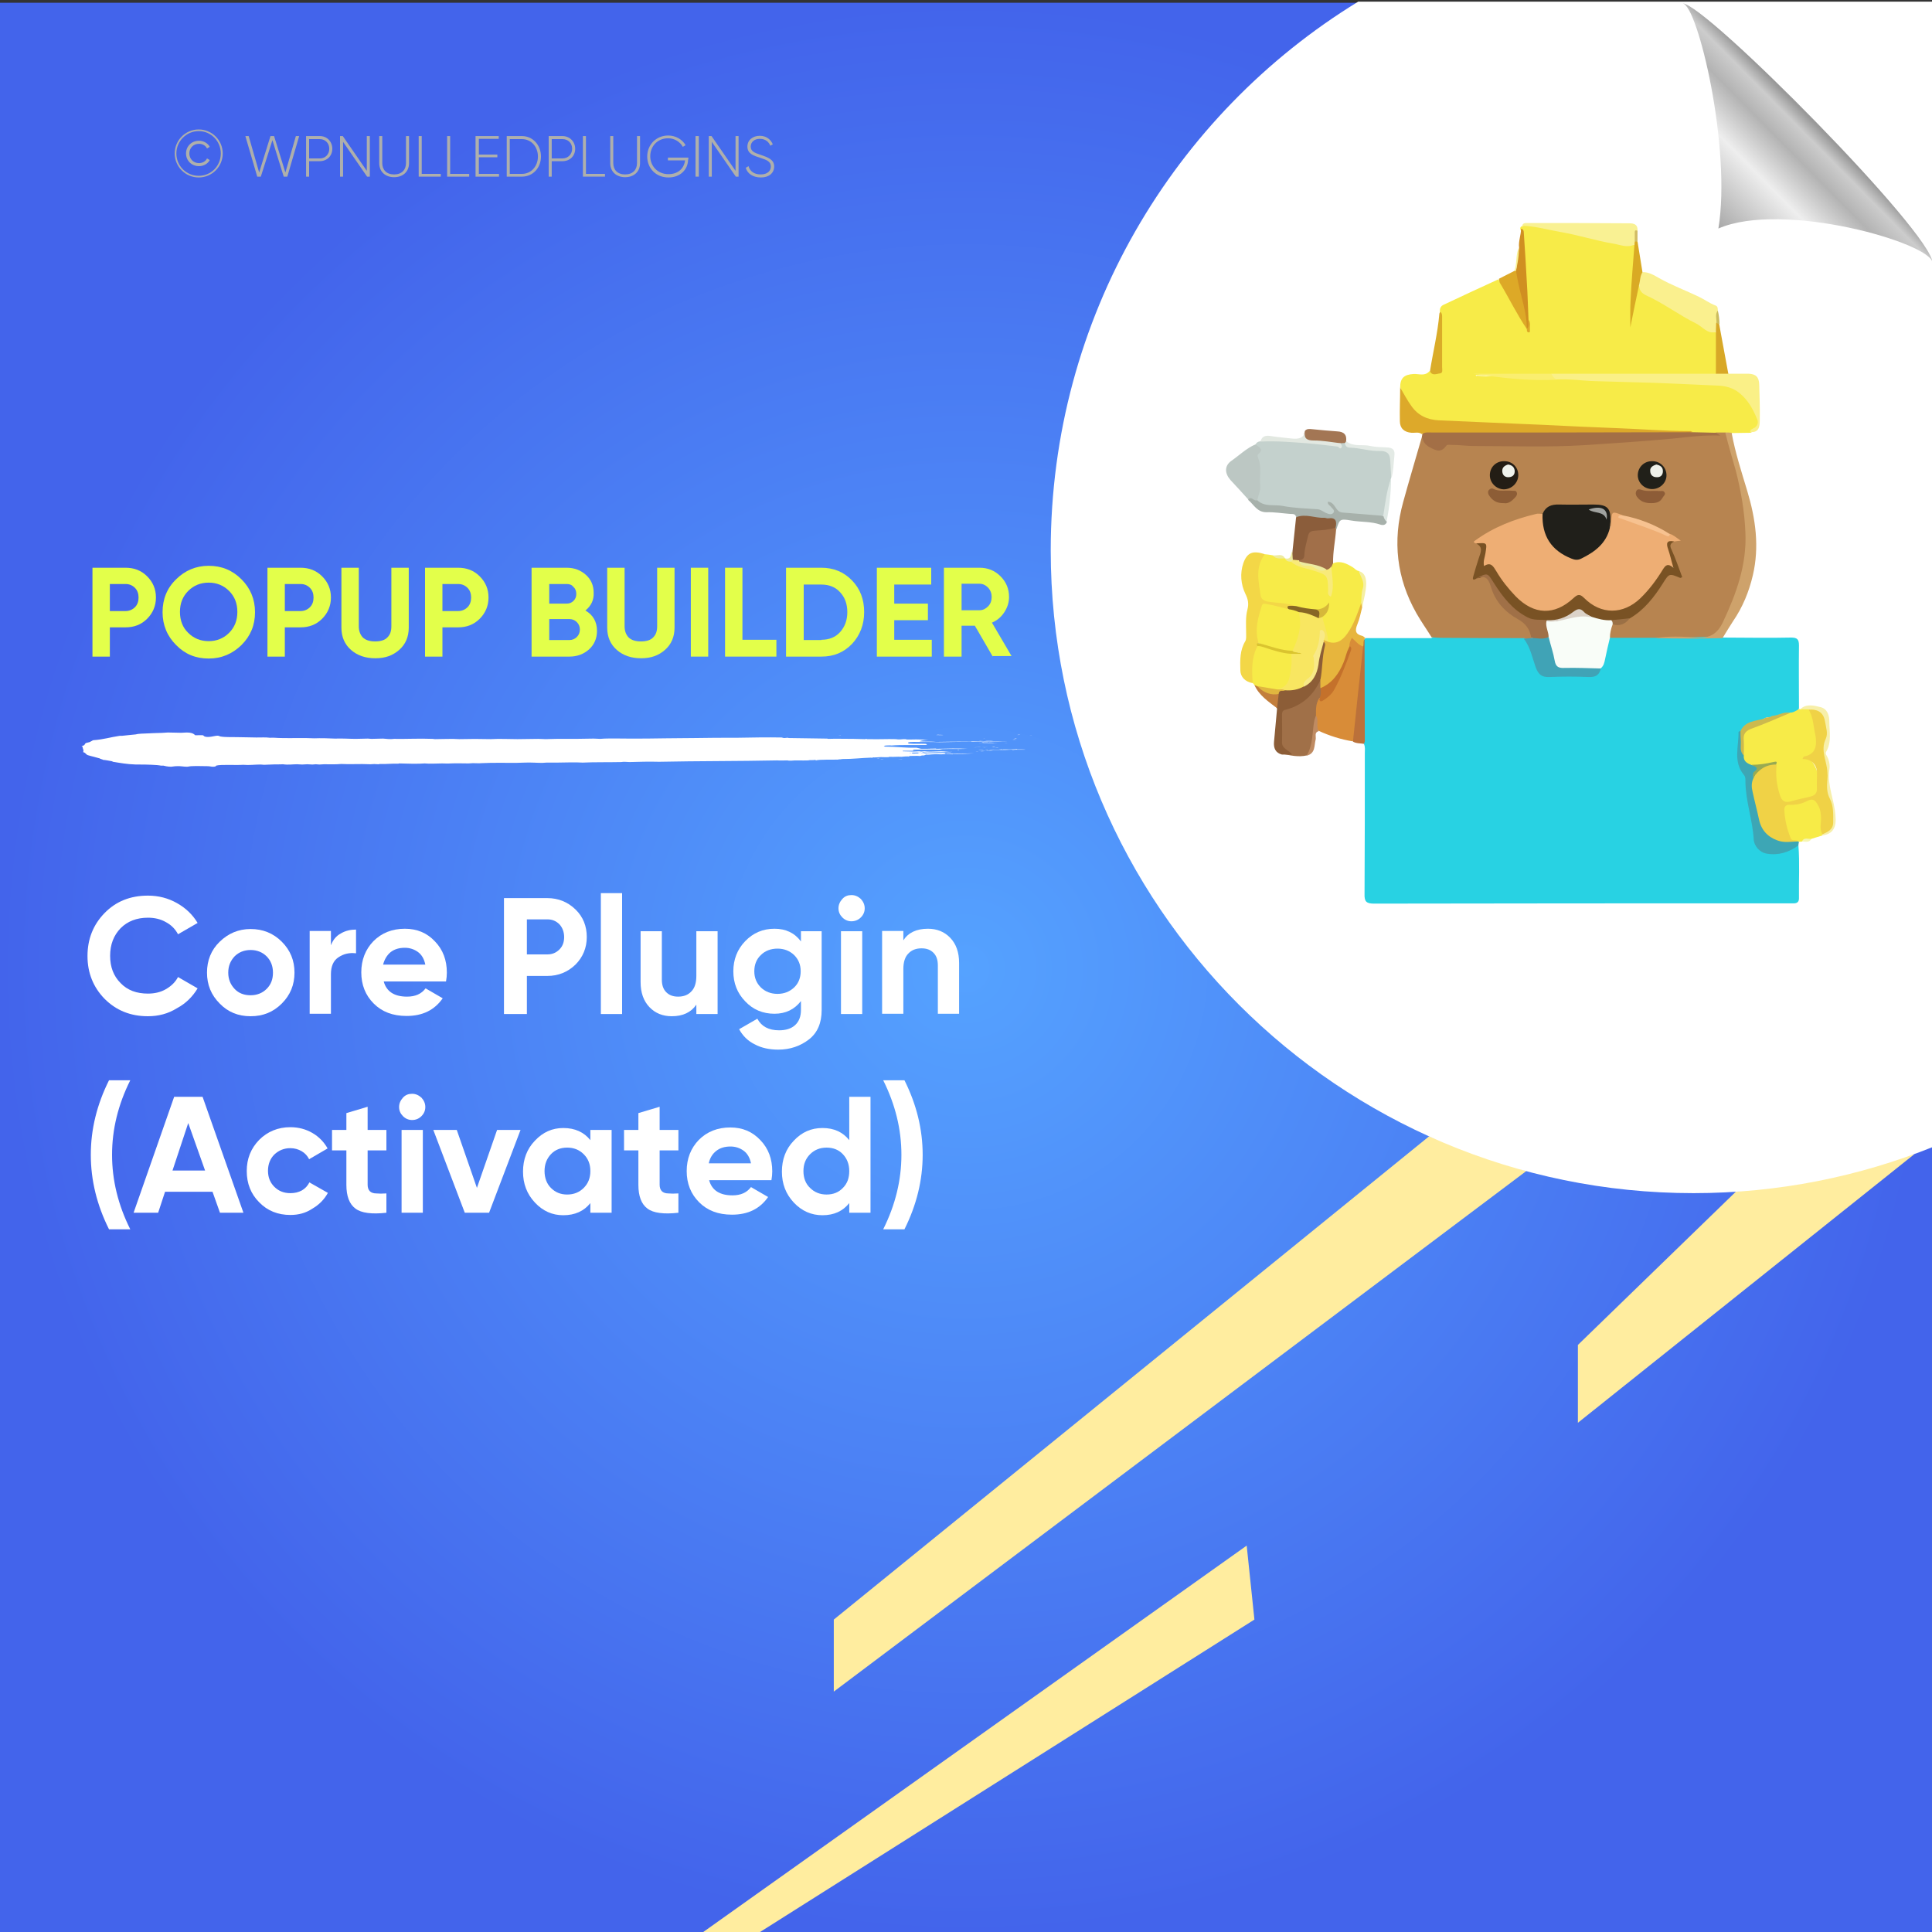 <?xml version="1.0" encoding="utf-8"?>
<!-- Generator: Adobe Illustrator 26.0.1, SVG Export Plug-In . SVG Version: 6.00 Build 0)  -->
<svg version="1.1" id="Layer_1" xmlns="http://www.w3.org/2000/svg" xmlns:xlink="http://www.w3.org/1999/xlink" x="0px" y="0px"
	 viewBox="0 0 700 700" style="enable-background:new 0 0 700 700;" xml:space="preserve">
<rect x="0" y="0" width="700" height="700" fill="#333333" stroke="none"/>
<style type="text/css">
	.st0{fill:url(#SVGID_1_);}
	.st1{fill:#FFED9F;}
	.st2{fill:#FFFFFF;}
	.st3{fill:none;}
	.st4{fill:#E3FF4A;}
	.st5{fill:#AEAFAC;}
	.st6{fill-rule:evenodd;clip-rule:evenodd;fill:#FFFFFF;}
	.st7{fill:url(#path4572_00000072251543905585031300000014796900498742756739_);}
	.st8{fill:#28D2E3;}
	.st9{fill:#B78450;}
	.st10{fill:#F7EB48;}
	.st11{fill:#C4D1CD;}
	.st12{fill:#A36F46;}
	.st13{fill:#D88C38;}
	.st14{fill:#DDA92A;}
	.st15{fill:#FAF087;}
	.st16{fill:#CEA26B;}
	.st17{fill:#FAF08E;}
	.st18{fill:#F3D747;}
	.st19{fill:#A07048;}
	.st20{fill:#F9F193;}
	.st21{fill:#3DA6B5;}
	.st22{fill:#BCC7C3;}
	.st23{fill:#F7EB47;}
	.st24{fill:#8C5D37;}
	.st25{fill:#E7B53D;}
	.st26{fill:#A7B1AB;}
	.st27{fill:#A16F49;}
	.st28{fill:#8B5D3B;}
	.st29{fill:#BB713A;}
	.st30{fill:#DDA927;}
	.st31{fill:#F7EFA9;}
	.st32{fill:#D08F21;}
	.st33{fill:#D9AA24;}
	.st34{fill:#A37654;}
	.st35{fill:#DAAC29;}
	.st36{fill:#D8A827;}
	.st37{fill:#E2E8E1;}
	.st38{fill:#E3EAE5;}
	.st39{fill:#C27E3C;}
	.st40{fill:#DFE8E4;}
	.st41{fill:#BF8B62;}
	.st42{fill:#F5EFA3;}
	.st43{fill:#CCBC5F;}
	.st44{fill:#D1BC65;}
	.st45{fill:#EEEBA0;}
	.st46{fill:#F6F6B2;}
	.st47{fill:#F9FDF8;}
	.st48{fill:#40A3B6;}
	.st49{fill:#CCB94E;}
	.st50{fill:#EEAE74;}
	.st51{fill:#201F1A;}
	.st52{fill:#795224;}
	.st53{fill:#A07047;}
	.st54{fill:#212019;}
	.st55{fill:#231D15;}
	.st56{fill:#8D5C37;}
	.st57{fill:#8D5D36;}
	.st58{fill:#F7C290;}
	.st59{fill:#9B7045;}
	.st60{fill:#FAEE6F;}
	.st61{fill:#F8E661;}
	.st62{fill:#F8EA7A;}
	.st63{fill:#876625;}
	.st64{fill:#D6B83A;}
	.st65{fill:#F0D246;}
	.st66{fill:#98AA53;}
	.st67{fill:#C4712B;}
	.st68{fill:#DAC42F;}
	.st69{fill:#E0B63F;}
	.st70{fill:#F8E987;}
	.st71{fill:#DCD3C9;}
	.st72{fill:#A0A29F;}
	.st73{fill:#EFF1E9;}
	.st74{fill:#EFF2EC;}
</style>
<radialGradient id="SVGID_1_" cx="350" cy="349" r="350" gradientTransform="matrix(1 0 0 -1 0 700)" gradientUnits="userSpaceOnUse">
	<stop  offset="0" style="stop-color:#55A2FF"/>
	<stop  offset="1" style="stop-color:#4364EB"/>
</radialGradient>
<rect y="1" class="st0" width="700" height="700"/>
<g>
	<polygon class="st1" points="628.9,431.8 571.7,487.3 571.7,515.5 693.7,418.1 	"/>
	<polygon class="st1" points="517.8,411.7 302.1,586.8 302.1,612.9 553,424.3 	"/>
	<polygon class="st1" points="451.7,560 253.4,701 273.8,701 454.5,586.8 	"/>
</g>
<path class="st2" d="M700.5,0.6H492.1c-66.8,40.9-111.4,114.6-111.4,198.8c0,128.6,104.3,232.9,232.9,232.9c30.7,0,60-6,86.9-16.8
	V0.6z"/>
<g>
	<rect x="30.5" y="205.7" class="st3" width="339.4" height="69.9"/>
	<path class="st4" d="M45.5,205.7c3.1,0,5.7,1,7.8,3.1c2.1,2.1,3.2,4.6,3.2,7.7c0,3-1.1,5.6-3.2,7.7c-2.1,2.1-4.7,3.1-7.8,3.1h-5.7
		v10.6h-6.3v-32.2H45.5z M45.5,221.4c1.3,0,2.5-0.5,3.4-1.4c0.9-0.9,1.3-2.1,1.3-3.5c0-1.4-0.4-2.6-1.3-3.5c-0.9-0.9-2-1.4-3.4-1.4
		h-5.7v9.8H45.5z"/>
	<path class="st4" d="M87.5,233.7c-3.3,3.2-7.2,4.9-11.9,4.9c-4.7,0-8.6-1.6-11.8-4.9c-3.2-3.2-4.9-7.2-4.9-11.9s1.6-8.7,4.9-11.9
		c3.2-3.2,7.2-4.9,11.8-4.9c4.7,0,8.6,1.6,11.9,4.9c3.2,3.2,4.9,7.2,4.9,11.9S90.8,230.4,87.5,233.7z M68.2,229.3c2,2,4.5,3,7.4,3
		c2.9,0,5.4-1,7.4-3c2-2,3-4.5,3-7.6c0-3.1-1-5.6-3-7.6c-2-2-4.5-3-7.4-3c-2.9,0-5.4,1-7.4,3c-2,2-3,4.5-3,7.6
		C65.2,224.8,66.2,227.4,68.2,229.3z"/>
	<path class="st4" d="M108.9,205.7c3.1,0,5.7,1,7.8,3.1c2.1,2.1,3.2,4.6,3.2,7.7c0,3-1.1,5.6-3.2,7.7c-2.1,2.1-4.7,3.1-7.8,3.1h-5.7
		v10.6h-6.3v-32.2H108.9z M108.9,221.4c1.3,0,2.5-0.5,3.4-1.4c0.9-0.9,1.3-2.1,1.3-3.5c0-1.4-0.4-2.6-1.3-3.5
		c-0.9-0.9-2-1.4-3.4-1.4h-5.7v9.8H108.9z"/>
	<path class="st4" d="M136,238.5c-3.6,0-6.5-1-8.8-3c-2.3-2-3.5-4.7-3.5-8.1v-21.7h6.3v21.2c0,1.7,0.5,3,1.4,4c1,1,2.5,1.5,4.5,1.5
		c2.1,0,3.6-0.5,4.5-1.5c1-1,1.4-2.3,1.4-4v-21.2h6.3v21.7c0,3.4-1.2,6.1-3.5,8.1S139.6,238.5,136,238.5z"/>
	<path class="st4" d="M166,205.7c3.1,0,5.7,1,7.8,3.1c2.1,2.1,3.2,4.6,3.2,7.7c0,3-1.1,5.6-3.2,7.7c-2.1,2.1-4.7,3.1-7.8,3.1h-5.7
		v10.6H154v-32.2H166z M166,221.4c1.3,0,2.5-0.5,3.4-1.4c0.9-0.9,1.3-2.1,1.3-3.5c0-1.4-0.4-2.6-1.3-3.5c-0.9-0.9-2-1.4-3.4-1.4
		h-5.7v9.8H166z"/>
	<path class="st4" d="M212.1,221.2c2.8,1.6,4.2,4.1,4.2,7.4c0,2.7-1,5-2.9,6.7c-1.9,1.7-4.3,2.6-7.1,2.6h-13.7v-32.2h12.7
		c2.8,0,5.1,0.9,7,2.6c1.9,1.7,2.8,3.9,2.8,6.5C215.2,217.4,214.2,219.5,212.1,221.2z M205.4,211.6H199v7.1h6.3c1,0,1.8-0.3,2.5-1
		c0.7-0.7,1-1.5,1-2.5c0-1-0.3-1.9-1-2.5C207.2,211.9,206.4,211.6,205.4,211.6z M206.3,231.9c1.1,0,2-0.4,2.7-1.1
		c0.7-0.7,1.1-1.6,1.1-2.7c0-1.1-0.4-2-1.1-2.7c-0.7-0.7-1.6-1.1-2.7-1.1H199v7.6H206.3z"/>
	<path class="st4" d="M232.3,238.5c-3.6,0-6.5-1-8.8-3c-2.3-2-3.5-4.7-3.5-8.1v-21.7h6.3v21.2c0,1.7,0.5,3,1.4,4
		c1,1,2.5,1.5,4.5,1.5c2.1,0,3.6-0.5,4.5-1.5c1-1,1.4-2.3,1.4-4v-21.2h6.3v21.7c0,3.4-1.2,6.1-3.5,8.1S235.9,238.5,232.3,238.5z"/>
	<path class="st4" d="M250.3,205.7h6.3v32.2h-6.3V205.7z"/>
	<path class="st4" d="M269,231.8h12.3v6.1h-18.6v-32.2h6.3V231.8z"/>
	<path class="st4" d="M297.6,205.7c4.4,0,8.1,1.5,11.1,4.6c3,3.1,4.4,6.9,4.4,11.5c0,4.5-1.5,8.4-4.4,11.5c-3,3.1-6.6,4.6-11.1,4.6
		h-12.8v-32.2H297.6z M297.6,231.8c2.8,0,5.1-0.9,6.8-2.8c1.7-1.9,2.6-4.3,2.6-7.2c0-3-0.9-5.4-2.6-7.2c-1.7-1.9-4-2.8-6.8-2.8h-6.4
		v20.1H297.6z"/>
	<path class="st4" d="M324,231.8h13.6v6.1h-19.9v-32.2h19.7v6.1H324v6.9h12.2v6H324V231.8z"/>
	<path class="st4" d="M359.7,237.9l-6.5-11.2h-4.8v11.2H342v-32.2h12.9c3,0,5.5,1,7.6,3.1c2.1,2.1,3.1,4.6,3.1,7.5
		c0,2-0.6,3.8-1.7,5.5c-1.1,1.7-2.6,3-4.5,3.8l7.1,12.1H359.7z M348.4,211.6v9.5h6.5c1.2,0,2.2-0.5,3.1-1.4c0.9-0.9,1.3-2.1,1.3-3.4
		c0-1.3-0.4-2.4-1.3-3.4c-0.9-0.9-1.9-1.4-3.1-1.4H348.4z"/>
</g>
<g>
	<rect x="29.8" y="325.4" class="st3" width="597.7" height="294.4"/>
	<path class="st2" d="M53.6,368.2c-6.3,0-11.5-2.1-15.7-6.3c-4.1-4.2-6.2-9.4-6.2-15.5c0-6.2,2.1-11.4,6.2-15.6
		c4.1-4.2,9.3-6.3,15.7-6.3c3.8,0,7.3,0.9,10.5,2.7c3.2,1.8,5.7,4.2,7.5,7.2l-7.1,4.1c-1-1.9-2.5-3.4-4.4-4.4
		c-1.9-1.1-4.1-1.6-6.5-1.6c-4.1,0-7.4,1.3-9.9,3.8c-2.5,2.6-3.8,5.9-3.8,10c0,4,1.2,7.3,3.8,9.9c2.5,2.6,5.8,3.8,9.9,3.8
		c2.4,0,4.6-0.5,6.5-1.6c1.9-1.1,3.4-2.5,4.4-4.4l7.1,4.1c-1.8,3-4.3,5.5-7.5,7.2C60.9,367.3,57.4,368.2,53.6,368.2z"/>
	<path class="st2" d="M102.1,363.6c-3.1,3.1-6.8,4.6-11.3,4.6s-8.2-1.5-11.2-4.6c-3.1-3.1-4.6-6.8-4.6-11.2c0-4.4,1.5-8.2,4.6-11.2
		s6.8-4.6,11.2-4.6s8.2,1.5,11.3,4.6c3.1,3.1,4.6,6.8,4.6,11.2C106.7,356.8,105.2,360.5,102.1,363.6z M85,358.3
		c1.5,1.6,3.5,2.3,5.8,2.3c2.3,0,4.3-0.8,5.8-2.3c1.6-1.6,2.3-3.5,2.3-5.9c0-2.4-0.8-4.4-2.3-5.9s-3.5-2.3-5.8-2.3
		c-2.3,0-4.3,0.8-5.8,2.3c-1.5,1.6-2.3,3.5-2.3,5.9C82.7,354.8,83.5,356.7,85,358.3z"/>
	<path class="st2" d="M119.9,342.5c0.7-1.9,1.9-3.4,3.6-4.3c1.7-1,3.5-1.4,5.5-1.4v8.6c-2.4-0.3-4.5,0.2-6.3,1.4
		c-1.9,1.2-2.8,3.3-2.8,6.2v14.3h-7.7v-30h7.7V342.5z"/>
	<path class="st2" d="M139,355.5c1,3.8,3.9,5.6,8.5,5.6c3,0,5.2-1,6.7-3l6.2,3.6c-3,4.3-7.3,6.4-13.1,6.4c-5,0-8.9-1.5-11.9-4.5
		s-4.5-6.8-4.5-11.3c0-4.5,1.5-8.3,4.4-11.3c3-3,6.8-4.5,11.4-4.5c4.4,0,8,1.5,10.9,4.6c2.9,3,4.3,6.8,4.3,11.3c0,1-0.1,2.1-0.3,3.2
		H139z M138.8,349.5h15.3c-0.4-2-1.3-3.6-2.7-4.6c-1.4-1-3-1.5-4.7-1.5c-2.1,0-3.8,0.5-5.2,1.6C140.2,346.1,139.3,347.6,138.8,349.5
		z"/>
	<path class="st2" d="M198.3,325.4c4,0,7.4,1.4,10.2,4.1c2.8,2.7,4.1,6.1,4.1,10s-1.4,7.3-4.1,10c-2.8,2.7-6.2,4.1-10.2,4.1h-7.4
		v13.8h-8.3v-42H198.3z M198.3,345.8c1.8,0,3.2-0.6,4.4-1.8c1.2-1.2,1.7-2.7,1.7-4.5c0-1.8-0.6-3.4-1.7-4.6
		c-1.2-1.2-2.6-1.8-4.4-1.8h-7.4v12.7H198.3z"/>
	<path class="st2" d="M217.7,367.4v-43.8h7.7v43.8H217.7z"/>
	<path class="st2" d="M252.3,337.4h7.7v30h-7.7V364c-1.9,2.8-4.9,4.2-8.9,4.2c-3.3,0-6-1.1-8.1-3.3c-2.1-2.2-3.2-5.2-3.2-9.1v-18.4
		h7.7v17.5c0,2,0.5,3.5,1.6,4.6c1.1,1.1,2.5,1.6,4.3,1.6c2,0,3.6-0.6,4.8-1.9c1.2-1.2,1.8-3.1,1.8-5.6V337.4z"/>
	<path class="st2" d="M290.1,337.4h7.6v28.6c0,4.6-1.5,8.2-4.6,10.6c-3.1,2.4-6.8,3.7-11.1,3.7c-3.2,0-6.1-0.6-8.5-1.9
		c-2.5-1.2-4.4-3.1-5.7-5.5l6.6-3.8c1.5,2.8,4.1,4.2,7.9,4.2c2.4,0,4.4-0.6,5.8-1.9c1.4-1.3,2.1-3.1,2.1-5.5v-3.2
		c-2.3,3-5.5,4.6-9.6,4.6c-4.2,0-7.8-1.5-10.6-4.5c-2.9-3-4.3-6.6-4.3-10.9c0-4.2,1.4-7.9,4.3-10.9c2.9-3,6.4-4.5,10.6-4.5
		c4.1,0,7.3,1.5,9.6,4.6V337.4z M275.7,357.8c1.6,1.5,3.6,2.3,6,2.3c2.4,0,4.4-0.8,6-2.3c1.6-1.5,2.4-3.5,2.4-5.9
		c0-2.4-0.8-4.3-2.4-5.9c-1.6-1.5-3.6-2.3-6-2.3c-2.4,0-4.5,0.8-6,2.3c-1.6,1.5-2.4,3.5-2.4,5.9
		C273.3,354.3,274.1,356.2,275.7,357.8z"/>
	<path class="st2" d="M308.5,333.8c-1.3,0-2.4-0.5-3.3-1.4c-0.9-0.9-1.4-2-1.4-3.3c0-1.3,0.5-2.4,1.4-3.4c0.9-1,2-1.4,3.3-1.4
		c1.3,0,2.4,0.5,3.4,1.4c0.9,1,1.4,2.1,1.4,3.4c0,1.3-0.5,2.4-1.4,3.3C311,333.3,309.8,333.8,308.5,333.8z M304.7,367.4v-30h7.7v30
		H304.7z"/>
	<path class="st2" d="M336.2,336.5c3.3,0,6,1.1,8.1,3.3c2.1,2.2,3.2,5.2,3.2,9.1v18.4h-7.7v-17.5c0-2-0.5-3.5-1.6-4.6
		c-1.1-1.1-2.5-1.6-4.3-1.6c-2,0-3.6,0.6-4.8,1.9c-1.2,1.2-1.8,3.1-1.8,5.6v16.2h-7.7v-30h7.7v3.4
		C329.1,337.9,332.1,336.5,336.2,336.5z"/>
	<path class="st2" d="M39.5,445.4c-4.4-8.8-6.6-17.8-6.6-27c0-9.2,2.2-18.2,6.6-27h7.7c-4.4,8.8-6.6,17.8-6.6,27
		c0,9.2,2.2,18.2,6.6,27H39.5z"/>
	<path class="st2" d="M79.7,439.4l-2.7-7.6H59.8l-2.5,7.6h-8.9l14.7-42h10.3l14.8,42H79.7z M62.5,424.1h11.8l-6.1-17.2L62.5,424.1z"
		/>
	<path class="st2" d="M105.2,440.2c-4.5,0-8.3-1.5-11.3-4.6c-3-3-4.5-6.8-4.5-11.3c0-4.5,1.5-8.2,4.5-11.3c3-3,6.8-4.6,11.3-4.6
		c2.9,0,5.6,0.7,8,2.1c2.4,1.4,4.2,3.3,5.5,5.6l-6.7,3.9c-0.6-1.2-1.5-2.2-2.7-2.9c-1.2-0.7-2.6-1.1-4.1-1.1c-2.3,0-4.2,0.8-5.8,2.3
		c-1.5,1.5-2.3,3.5-2.3,5.9c0,2.4,0.8,4.3,2.3,5.8c1.5,1.5,3.4,2.3,5.8,2.3c1.6,0,2.9-0.3,4.2-1c1.2-0.7,2.1-1.7,2.7-2.9l6.7,3.8
		c-1.3,2.4-3.2,4.3-5.6,5.7C110.8,439.5,108.2,440.2,105.2,440.2z"/>
	<path class="st2" d="M140,416.8h-6.8v12.5c0,1,0.3,1.8,0.8,2.3c0.5,0.5,1.3,0.8,2.3,0.8c1,0.1,2.2,0.1,3.7,0v7
		c-5.3,0.6-9.1,0.1-11.2-1.5c-2.2-1.6-3.3-4.5-3.3-8.6v-12.5h-5.2v-7.4h5.2v-6.1l7.7-2.3v8.4h6.8V416.8z"/>
	<path class="st2" d="M149.3,405.8c-1.3,0-2.4-0.5-3.3-1.4c-0.9-0.9-1.4-2-1.4-3.3s0.5-2.4,1.4-3.4c0.9-1,2-1.4,3.3-1.4
		c1.3,0,2.4,0.5,3.4,1.4c0.9,1,1.4,2.1,1.4,3.4s-0.5,2.4-1.4,3.3C151.8,405.3,150.7,405.8,149.3,405.8z M145.5,439.4v-30h7.7v30
		H145.5z"/>
	<path class="st2" d="M180.1,409.4h8.5l-11.4,30h-8.8l-11.4-30h8.5l7.3,21L180.1,409.4z"/>
	<path class="st2" d="M213.9,409.4h7.7v30h-7.7v-3.5c-2.3,2.9-5.6,4.4-9.8,4.4c-4,0-7.4-1.5-10.3-4.6c-2.9-3.1-4.3-6.8-4.3-11.2
		s1.4-8.2,4.3-11.2c2.9-3.1,6.3-4.6,10.3-4.6c4.2,0,7.5,1.5,9.8,4.4V409.4z M199.6,430.4c1.6,1.6,3.5,2.4,5.9,2.4s4.4-0.8,6-2.4
		c1.6-1.6,2.4-3.6,2.4-6.1c0-2.5-0.8-4.5-2.4-6.1c-1.6-1.6-3.6-2.4-6-2.4s-4.4,0.8-5.9,2.4s-2.3,3.6-2.3,6.1
		C197.3,426.8,198.1,428.9,199.6,430.4z"/>
	<path class="st2" d="M245.8,416.8H239v12.5c0,1,0.3,1.8,0.8,2.3c0.5,0.5,1.3,0.8,2.3,0.8c1,0.1,2.2,0.1,3.7,0v7
		c-5.3,0.6-9.1,0.1-11.2-1.5c-2.2-1.6-3.3-4.5-3.3-8.6v-12.5h-5.2v-7.4h5.2v-6.1l7.7-2.3v8.4h6.8V416.8z"/>
	<path class="st2" d="M256.9,427.5c1,3.8,3.9,5.6,8.5,5.6c3,0,5.2-1,6.7-3l6.2,3.6c-3,4.3-7.3,6.4-13.1,6.4c-5,0-8.9-1.5-11.9-4.5
		s-4.5-6.8-4.5-11.3c0-4.5,1.5-8.3,4.4-11.3c3-3,6.8-4.5,11.4-4.5c4.4,0,8,1.5,10.9,4.6c2.9,3,4.3,6.8,4.3,11.3c0,1-0.1,2.1-0.3,3.2
		H256.9z M256.8,421.5h15.3c-0.4-2-1.3-3.6-2.7-4.6c-1.4-1-3-1.5-4.7-1.5c-2.1,0-3.8,0.5-5.2,1.6
		C258.1,418.1,257.2,419.6,256.8,421.5z"/>
	<path class="st2" d="M307.7,397.4h7.7v42h-7.7v-3.5c-2.3,2.9-5.5,4.4-9.7,4.4c-4,0-7.5-1.5-10.4-4.6c-2.9-3.1-4.3-6.8-4.3-11.2
		s1.4-8.2,4.3-11.2c2.9-3.1,6.3-4.6,10.4-4.6c4.2,0,7.4,1.5,9.7,4.4V397.4z M293.5,430.4c1.6,1.6,3.6,2.4,6,2.4s4.4-0.8,5.9-2.4
		c1.6-1.6,2.3-3.6,2.3-6.1c0-2.5-0.8-4.5-2.3-6.1s-3.5-2.4-5.9-2.4s-4.4,0.8-6,2.4c-1.6,1.6-2.4,3.6-2.4,6.1
		C291.1,426.8,291.9,428.9,293.5,430.4z"/>
	<path class="st2" d="M327.7,445.4h-7.7c4.4-8.8,6.6-17.8,6.6-27c0-9.2-2.2-18.2-6.6-27h7.7c4.4,8.8,6.6,17.8,6.6,27
		C334.3,427.6,332.1,436.6,327.7,445.4z"/>
</g>
<g>
	<rect x="55.8" y="47.2" class="st3" width="304.9" height="46.6"/>
	<path class="st5" d="M63.3,55.6c0-4.8,3.9-8.7,8.7-8.7s8.7,3.9,8.7,8.7c0,4.8-3.9,8.7-8.7,8.7S63.3,60.4,63.3,55.6z M80,55.6
		c0-4.5-3.6-8.1-8-8.1s-8.1,3.6-8.1,8.1c0,4.5,3.6,8.1,8.1,8.1S80,60.1,80,55.6z M67.4,55.6c0-2.6,2-4.6,4.7-4.6
		c1.7,0,3.2,0.9,3.9,2.2l-1,0.6c-0.5-1.1-1.7-1.7-2.9-1.7c-2.1,0-3.5,1.6-3.5,3.5s1.4,3.5,3.5,3.5c1.2,0,2.4-0.6,2.9-1.7l1,0.6
		c-0.7,1.3-2.2,2.2-3.9,2.2C69.4,60.2,67.4,58.2,67.4,55.6z"/>
	<path class="st5" d="M88.9,49.3h1.2l3.8,13.2L98,49.3h1.3l4.1,13.2l3.8-13.2h1.2L104.1,64h-1.3l-4.1-13.2L94.5,64h-1.3L88.9,49.3z"
		/>
	<path class="st5" d="M120.4,53.9c0,2.6-1.9,4.5-4.6,4.5H112V64h-1.1V49.3h5C118.5,49.3,120.4,51.3,120.4,53.9z M119.3,53.9
		c0-2-1.4-3.5-3.5-3.5H112v7h3.9C117.9,57.4,119.3,55.9,119.3,53.9z"/>
	<path class="st5" d="M134,49.3V64h-1l-8.7-12.6V64h-1.1V49.3h1l8.7,12.6V49.3H134z"/>
	<path class="st5" d="M137.4,59.1v-9.8h1.1v9.8c0,2.4,1.5,4.1,4.3,4.1c2.8,0,4.3-1.7,4.3-4.1v-9.8h1.1v9.8c0,3.1-2.2,5.1-5.4,5.1
		S137.4,62.2,137.4,59.1z"/>
	<path class="st5" d="M159.7,63v1h-8V49.3h1.1V63H159.7z"/>
	<path class="st5" d="M170,63v1h-8V49.3h1.1V63H170z"/>
	<path class="st5" d="M180.8,63v1h-8.5V49.3h8.4v1h-7.2v5.7h6.7v1h-6.7V63H180.8z"/>
	<path class="st5" d="M196,56.7c0,4.1-2.9,7.3-6.9,7.3h-5.5V49.3h5.5C193.1,49.3,196,52.6,196,56.7z M194.9,56.7
		c0-3.5-2.4-6.3-5.8-6.3h-4.4V63h4.4C192.5,63,194.9,60.2,194.9,56.7z"/>
	<path class="st5" d="M208.4,53.9c0,2.6-1.9,4.5-4.6,4.5h-3.9V64h-1.1V49.3h5C206.4,49.3,208.4,51.3,208.4,53.9z M207.3,53.9
		c0-2-1.4-3.5-3.5-3.5h-3.9v7h3.9C205.8,57.4,207.3,55.9,207.3,53.9z"/>
	<path class="st5" d="M219.2,63v1h-8V49.3h1.1V63H219.2z"/>
	<path class="st5" d="M221.1,59.1v-9.8h1.1v9.8c0,2.4,1.5,4.1,4.3,4.1c2.8,0,4.3-1.7,4.3-4.1v-9.8h1.1v9.8c0,3.1-2.2,5.1-5.4,5.1
		S221.1,62.2,221.1,59.1z"/>
	<path class="st5" d="M249.3,57.8c0,3.5-2.7,6.5-7.1,6.5c-4.6,0-7.7-3.4-7.7-7.6s3.2-7.6,7.6-7.6c2.7,0,5.1,1.4,6.3,3.5l-1,0.6
		c-1-1.8-3-3.1-5.3-3.1c-3.9,0-6.5,2.9-6.5,6.5s2.7,6.5,6.6,6.5c3.6,0,5.7-2.2,6-5h-6.2v-1h7.4V57.8z"/>
	<path class="st5" d="M253.2,49.3V64H252V49.3H253.2z"/>
	<path class="st5" d="M267.6,49.3V64h-1l-8.7-12.6V64h-1.1V49.3h1l8.7,12.6V49.3H267.6z"/>
	<path class="st5" d="M270.2,60.8l1-0.6c0.5,1.8,2,3,4.4,3c2.5,0,3.7-1.3,3.7-2.9c0-1.8-1.6-2.4-3.8-3.1c-2.5-0.8-4.7-1.5-4.7-4.1
		c0-2.4,2-3.9,4.5-3.9c2.4,0,4,1.4,4.7,3.1l-0.9,0.5c-0.5-1.3-1.7-2.5-3.8-2.5c-2,0-3.3,1.2-3.3,2.8c0,1.8,1.5,2.3,3.6,3
		c2.6,0.9,4.9,1.7,4.9,4.2c0,2.4-1.9,4-4.8,4C272.8,64.3,270.8,62.9,270.2,60.8z"/>
</g>
<g>
	<g>
		<g>
			<rect x="29.8" y="265.4" class="st3" width="344.1" height="12.3"/>
			<path class="st6" d="M303.8,266.5c0.2,0,0.5-0.1,0.9-0.1C304.7,266.5,304.2,266.5,303.8,266.5z"/>
			<path class="st6" d="M317.6,274.8c0.3,0,1.1-0.1,1,0C318.1,274.9,317.9,274.8,317.6,274.8z"/>
			<path class="st6" d="M319,275c0.1-0.1,0.7,0,1.1,0C320.1,275.1,319.2,275,319,275z"/>
			<path class="st6" d="M323.2,273.7c0.2,0,0.8-0.1,1.1,0C324.2,273.8,323.6,273.7,323.2,273.7z"/>
			<path class="st6" d="M325.2,275.1c0.4-0.1,1-0.1,1.8-0.1C326.7,275.1,325.8,275,325.2,275.1z"/>
			<path class="st6" d="M330.4,268.5c0.9,0,2.8-0.1,3.4,0C332.7,268.4,331.4,268.6,330.4,268.5z"/>
			<path class="st6" d="M332.8,271.4c1.1-0.2,3.2,0,4.7-0.1c0.2,0.1-2.1,0-2.6,0.1c-0.3,0-0.6,0-0.9-0.1
				C333.6,271.4,333.3,271.5,332.8,271.4z"/>
			<path class="st6" d="M346.9,271.8c0-0.1,0.1-0.1,0.5-0.1c0.1,0,0.2,0.1,0.1,0.1C347.3,271.8,347.1,271.8,346.9,271.8z"/>
			<path class="st6" d="M352.7,270.8c0.9-0.1,3-0.1,4.2,0c0.2,0,0.2-0.1,0.5-0.1c0.7,0,2.3,0,0.7,0
				C356.2,270.8,354.8,270.7,352.7,270.8z"/>
			<path class="st6" d="M353.4,272.3c0.2,0,0.6-0.1,1.1-0.1C354.3,272.3,353.6,272.3,353.4,272.3z"/>
			<path class="st6" d="M354.8,268.4c0.2-0.1,0.9,0,1.4,0C355.9,268.4,355.2,268.4,354.8,268.4z"/>
			<path class="st6" d="M354.5,271.8c0.4-0.1,1.2-0.1,1.7-0.1C356.6,271.8,355.1,271.8,354.5,271.8z"/>
			<path class="st6" d="M355.2,272.2c0.3-0.1,1.2-0.1,1.8-0.1C356.6,272.2,355.8,272.2,355.2,272.2z"/>
			<path class="st6" d="M356.3,267.7c0.1-0.1,0.6-0.1,1.1-0.1C357.2,267.6,356.6,267.6,356.3,267.7z"/>
			<path class="st6" d="M356.9,268.4c0.5-0.1,2.2-0.1,3,0C358.9,268.4,358.1,268.4,356.9,268.4z"/>
			<path class="st6" d="M357.3,272.1c0.8-0.1,1.9,0,2.5,0C359.2,272.2,358.1,272.1,357.3,272.1z"/>
			<path class="st6" d="M359.3,270.7c0.3-0.1,0.8-0.1,1.2-0.1C360.6,270.8,359.8,270.7,359.3,270.7z"/>
			<path class="st6" d="M360.6,271c0.4-0.1,0.7,0,1.2,0C361.7,271.1,361,271,360.6,271z"/>
			<path class="st6" d="M361.9,271.4c0.2-0.1,1.3-0.1,1,0.1c-0.3,0-0.3,0-0.3-0.1C362.3,271.4,362.3,271.4,361.9,271.4z"/>
			<path class="st6" d="M365.1,269.1C364.3,269.2,363.1,269.1,365.1,269.1L365.1,269.1z"/>
			<path class="st6" d="M366.7,268c0.6-0.1,1.2,0,1.9,0C368.2,268,367,268,366.7,268z"/>
			<path class="st6" d="M367.2,267.8c-0.2-0.1,1-0.1,0.7,0C367.7,267.8,367.4,267.8,367.2,267.8z"/>
			<path class="st6" d="M368.6,266.3c0.2-0.1,0.7-0.1,1.1-0.1C369.5,266.3,368.8,266.3,368.6,266.3z"/>
			<path class="st6" d="M372.8,266.4C374,266.3,374.5,266.4,372.8,266.4L372.8,266.4z"/>
			<path class="st6" d="M339.1,266.3c0.2,0,0.6-0.1,0.8-0.1c0.5,0.1,1.3,0,1.9,0.1C341,266.4,340.2,266.3,339.1,266.3z"/>
			<path class="st6" d="M355.8,268.9c0.4,0,0.3,0.1,0.7,0c0,0-0.1,0.1-0.2,0.1c0.7,0,1.2,0,1.8,0c-0.1,0-0.2,0-0.2,0.1
				c0.8-0.2,1.8,0.1,3.6,0c-1.7,0.2-5.4,0-6.9,0.1c0.2-0.1,1.5,0,1.7-0.1C356.4,269,355.5,269.1,355.8,268.9z"/>
			<path class="st6" d="M357.4,271.7C357.5,271.7,357.5,271.7,357.4,271.7c0.1-0.1,0.7,0,0.8,0C357.9,271.8,356,271.8,357.4,271.7z"
				/>
			<path class="st6" d="M368.5,271.4c0,0,0,0.1,0,0.1c1,0,2.5,0,3.1,0.1c-1.1,0.1-3.5-0.1-4.4,0.1c-0.2,0-0.5,0-0.7-0.1
				c-2.6,0.2-5.5,0-8.3,0.1c1.2-0.3,4,0.1,5.4-0.2c0.2,0,0,0-0.2,0C364.8,271.5,366.9,271.6,368.5,271.4z"/>
			<path class="st6" d="M367.5,267.6c0.2-0.1,0.7-0.1,0.9-0.1C368.6,267.5,367.8,267.7,367.5,267.6z"/>
			<path class="st6" d="M67.7,265.4c-0.7,0-1.4,0.1-2.1,0.1c-1.6,0-3.1-0.1-4.8-0.1c-1.5,0.1-2.8,0.2-4.4,0.2
				c-1.1,0-1.5,0.1-2.3,0.1c-2.2,0.1-4,0.1-5,0.4c-1.6,0.2-3.5,0.3-4.9,0.5c-0.2,0-0.7,0-0.8,0c-3.5,0.5-5.6,1.3-9.7,1.6
				c-0.4,0.2-0.6,0.4-1.3,0.7c-0.3,0.1-1,0.2-1.2,0.3c-0.8,0.4-0.1,0.8-1.6,1.1c-0.1,0.1,0.2,0.1,0.3,0.2c0,0.7,0.6,1.4,0.2,2
				c1.1,0.3,0.8,0.7,1.7,1.1c0.5,0.2,1.5,0.4,2.2,0.6c0.7,0.2,1.5,0.4,2.2,0.6c0,0.2,1,0.3,1.1,0.5c1.2,0.1,2,0.3,3.2,0.5
				c0.1,0.1,0.4,0.1,0.4,0.2c2.5,0.4,5,0.9,8.4,1c0.3,0,1,0,1.3,0c2.5,0,6.4,0.1,7.7,0.4c0.5,0,0.4,0,0.9,0c0.3,0.1,1.6,0.4,2.8,0.4
				c0.4,0,1.1-0.2,2-0.2c1.3-0.1,2.5,0.2,3.7,0.2c0.5,0,1.1-0.2,1.7-0.2c1.5-0.1,4.5,0,5.7,0c1,0,1.3,0.2,2.1,0.2
				c0.7,0,1.2-0.2,1.1-0.4c1.9-0.5,6.8-0.1,9.8-0.3c2.2,0.2,4.2-0.1,6.3-0.1c0.4,0,0.9,0.1,1.3,0.1c0.7,0,1.7-0.1,2.6-0.1
				c1.6-0.1,2.9,0,4.2-0.1c2,0.3,3.4,0,5.1,0c0.6,0,1.2,0.1,1.9,0.1c0.6,0,1.2-0.1,1.8-0.1c0.6,0,1.3,0.1,1.9,0.1
				c0.5,0,0.8-0.1,1.2-0.1c0.5,0,0.8,0.1,1.3,0.1c0.6,0,1.1-0.1,1.7-0.1c2,0,4.2,0.1,6.2-0.1c3.5,0.2,6.5-0.1,10.6,0.1
				c1-0.1,1.8-0.1,2.9,0c0.2,0,0.2-0.1,0.6-0.1c2.1,0.1,4.4-0.2,6.6-0.1c0.1,0,0.2-0.1,0.3-0.1c3,0.1,6.9,0.2,9.3,0
				c1.9,0.2,4,0,6.3,0c1.1,0,2.1,0.1,3.1,0c2-0.1,4.6,0,6.4,0c0.6,0,1.1-0.1,1.7-0.1c1,0,2.1,0.1,3.1,0c4.1-0.2,8.8-0.1,12.4-0.1
				c1.1,0,2.1-0.1,3.3-0.1c2.1-0.1,4.2,0.1,6.3,0.1c0.5,0,1-0.1,1.5-0.1c1.2,0,2.4,0,3.7,0c3.2,0,6.4-0.2,9.4,0
				c3.9-0.2,9.5-0.1,14-0.2c1-0.2,2,0,3,0c3.2-0.1,7.3-0.2,10.7-0.1c14.1-0.3,28.8-0.2,42.8-0.5c1.1,0.1,2.8,0,3.7,0
				c0.2,0.1,0.8,0.1,1.3,0.1c1.7-0.2,3.9,0,6.2-0.1c0.6-0.2,1.9,0,2.7-0.2c0.4,0.1-0.5,0.1,0.1,0.2c1.4-0.4,6.3-0.2,8.4-0.3
				c-0.2,0-0.2-0.1,0-0.1c0.5,0.1,0.8-0.1,1.4-0.1c3.9,0,6.7-0.4,10.1-0.5c0.4,0,1.5,0.2,1.9,0.1c-0.6,0-1.4,0-1.3-0.2
				c1,0,2.3,0,3-0.1c1.2,0,1.9,0.1,3,0c0.3,0-0.3-0.2,0.3-0.1c1.7,0.1,2.6-0.1,4.2,0c0.5-0.1,2.3-0.2,2.9-0.1
				c0.5-0.1-0.6-0.1-0.1-0.2c1.4,0,2.7-0.1,4,0c0.3-0.1,0.5-0.2,1.1-0.2c0.4,0-0.1,0.1,0.4,0.1c0.5-0.1-0.4-0.1-0.3-0.2
				c0.7,0,0.6-0.1,0.9-0.2c1,0.1,1.7-0.1,2.6-0.1c0.9-0.1,2,0,2.9,0c0.8,0,1.1-0.1,2-0.1c0.7,0,1.3,0.1,2.1,0.1
				c0.4,0-0.3-0.1,0.3-0.1c2.7,0,5.5-0.1,7.5-0.3c-3.1,0.2-5.4,0-8.1,0.2c-0.4-0.1-1.2,0.1-1.6-0.1c-0.2,0.1,0.4,0.1-0.2,0.1
				c-0.2,0-0.3,0-0.6,0c0.4-0.2-0.2-0.2-0.4-0.3c-2.3,0-4.1,0.1-6.2,0.1c-0.4,0,0.3,0.1-0.2,0.1c-0.8,0-1.4,0-2.3,0
				c-0.3-0.1-0.9-0.2-0.6-0.3c2.7,0,6.4-0.2,9.6-0.2c1,0,2,0.1,2.6-0.1c-1.4,0.1-2.6-0.2-3.9-0.2c-1.6,0-3.4,0.2-5,0.1
				c-0.4,0-0.6-0.1-1-0.1c-0.3,0-0.9,0.1-1.2,0.1c-0.4,0-0.4-0.1-0.7-0.1c-0.7,0-1.2,0.1-2,0.1c-1.3,0-2.5-0.1-3.9-0.1
				c-0.3-0.1-0.1-0.2,0.2-0.2c1.6,0,1.9,0,3.6,0c-0.2,0-0.3,0-0.3-0.1c0.5,0,0.7,0,1.1,0c-1.2,0-1.1-0.2-0.7-0.3
				c3.1,0,6.9-0.1,9.4,0c0.3-0.1,0.5-0.1,0.9-0.2c2.9-0.1,6.1,0,9.1-0.1c-3.5-0.2-7.2-0.1-11.2,0c-0.2,0,0-0.1-0.4-0.1
				c-1.7,0.1-3.8,0.1-5.1,0.1c-0.6-0.1-1.2-0.3-1.7-0.4c-4.3,0.1-7.4-0.4-11.5-0.4c0-0.1-0.3-0.1-0.4-0.2c0.3-0.1,0.5-0.2,0.9-0.2
				c0.7,0,1.4-0.1,1.9,0c3.4-0.3,8.3-0.1,12.6-0.2c0.5-0.1,0.1-0.3-0.2-0.4c-2.1-0.1-3.9,0.1-6.1-0.1c-0.8-0.4,0-0.6,1.7-0.6
				c2.8,0,7.6,0,9.4,0.1c8.2-0.2,16.3-0.1,24.8-0.3c-4.7-0.1-9,0.1-13.2,0c0,0.1-0.1,0.1-0.5,0.1c-4.1,0-8.7,0-12.3,0.1
				c-1.5-0.2-4.4,0-6-0.2c0.4-0.3,1.6-0.5,3.2-0.6c-1.6,0-3.1-0.1-4.5-0.1c-1.1,0-3,0.1-3.6,0c-0.1,0,0.1-0.1-0.1-0.1
				c0.5,0-0.8,0-0.9,0c-0.6,0-0.5,0.1-1.2,0.1c-0.9,0-0.9,0-1.5-0.1c-3.2-0.1-6.3,0.1-9.4,0c-0.3,0-1,0-1,0c-0.3,0,0-0.1-0.4-0.1
				c-0.2,0-0.1,0.1-0.5,0.1c-1.2,0-2.6-0.1-3.9-0.1c-3.1,0-6.8-0.1-9.3,0c-0.6,0,0.2-0.1-0.6-0.1c-4.3-0.1-9-0.1-13.6-0.2
				c-0.4,0-0.1-0.1-0.6-0.1c-0.6,0-0.5,0.1-1.1,0.1c-0.4,0-0.7-0.1-0.9-0.2c-5.3-0.1-10.8,0-16.3,0.1c-5.1,0-10.3,0-15.1,0.1
				c-3.8,0-7.5,0.1-10.9,0.1c-4.6,0.1-8.6,0.1-12.9,0.1c-3.1,0-6.5-0.1-9.1,0c-0.5,0-1,0.1-1.5,0.1c-0.8,0-1.6-0.1-2.4-0.1
				c-2.1,0-4.3,0.1-6.5,0.1c-2.4,0-4.7,0-7,0c-1.3,0-2.6,0.1-3.9,0.1c-0.9,0-1.8-0.1-2.7-0.1c-2.5,0-5.1,0.1-7.5,0.1
				c-3.2,0-6.5-0.2-9.7,0c-3.6-0.1-7.9-0.1-11.4,0c-2.8-0.2-5.7,0-8.8,0c-0.3,0-0.6-0.1-0.9-0.1c-4.8-0.2-10.1,0.1-13.9,0
				c-1.5,0.2-2.7,0-4-0.1c-1.5,0-2.8,0.1-4.2,0.1c-0.5,0-0.9-0.1-1.3-0.1c-1.4,0-2.8,0.1-4.4,0.1c-2.3,0-4.8-0.2-7.5-0.1
				c-2.1-0.1-5.1-0.2-7.5-0.1c-4-0.2-8,0-12.1-0.1c-1.4,0-2.6-0.2-4-0.1c-1.4-0.2-3.2-0.1-4.9-0.1c-1.7,0-3.6-0.1-5.4-0.1
				c-2.6-0.1-5.8,0.1-7.8-0.3c-0.9-0.7-2.6,0.3-4.7,0.2c-1.1-0.1-1-0.3-1.4-0.6c-1-0.1-1.9,0-2.8,0C70,265.7,69.2,265.4,67.7,265.4z
				 M330,272.8c0,0,0,0.1,0.1,0.1C329.8,273,329.1,272.8,330,272.8z M330.3,272.7c1.2,0,3-0.1,3.9,0c0.2,0-0.2-0.2,0.2-0.2
				c0.5,0.1,1.2,0.1,2.1,0.1c0.1,0.2-1.8,0.1-1.8,0.3c-0.7,0-1,0-1.4,0.1c-1.4-0.1-1.8,0.1-2.8,0
				C330.7,272.8,330.2,272.9,330.3,272.7z"/>
		</g>
	</g>
</g>
<linearGradient id="path4572_00000095308748525781443470000005518539375043272585_" gradientUnits="userSpaceOnUse" x1="-0.583" y1="698.671" x2="-0.51" y2="698.747" gradientTransform="matrix(-474.815 0 0 493.443 381.513 -344709.812)">
	<stop  offset="0" style="stop-color:#999999"/>
	<stop  offset="0.101" style="stop-color:#CCCCCC"/>
	<stop  offset="0.262" style="stop-color:#B3B3B3"/>
	<stop  offset="0.543" style="stop-color:#EEEEEE"/>
	<stop  offset="1" style="stop-color:#AAAAAA"/>
</linearGradient>
<path id="path4572" style="fill:url(#path4572_00000095308748525781443470000005518539375043272585_);" d="M609.6,1.2
	c8.5,0.3,90.8,83.5,90.6,94.1c-0.1-7.2-54.2-22.7-77.6-12.5C627.4,54,615.2,1.8,609.6,1.2L609.6,1.2z"/>
<g>
	<path class="st8" d="M651.6,306.3c0.5,6.4,0.1,12.8,0.2,19.2c0,1.3-0.7,1.8-1.9,1.8c-1.8,0-3.5,0-5.3,0c-48.9,0-97.8,0-146.7,0.1
		c-2.8,0-3.6-0.7-3.5-3.5c0.1-17,0.1-34,0.1-51c0-1.1,0.2-2.2-0.3-3.3c-0.2-0.8-0.4-1.6-0.5-2.5c-0.1-11.3,0.1-22.7,0.2-34
		c0-0.4,0.1-0.7,0.2-1.1c0.2-0.3,0.4-0.6,0.7-0.8c7.9,0,15.9,0,23.8,0c0.8-0.6,1.7-0.7,2.6-0.7c9.5,0,19.1-0.1,28.6,0
		c0.6,0,1.1,0.1,1.6,0.2c2.6,1,3.2,3.5,3.9,5.7c0.7,1.9,1.4,3.8,2.1,5.7c0.6,1.6,1.7,2.3,3.4,2.3c4.9,0,9.8,0,14.7,0
		c2,0,3-1.1,3.8-2.7c1.7-2.2,1.5-4.9,2.3-7.3c0.4-1.4,0.5-2.9,2.1-3.7c5.3-0.8,10.5-0.2,15.8-0.3c7.1,0.1,14.2,0,21.3,0
		c1.1,0,2.2-0.1,3.2,0.6c8.3,0,16.7,0.2,25,0c2.3,0,2.8,0.8,2.8,2.9c-0.1,7.6,0,15.2,0,22.8c-0.7,1.4-2,1.8-3.4,2
		c-2.2-0.4-4.2,0.8-6.3,1.1c-1.1,0-2.2,0-3.1,0.7c-2.8,1.4-6.5,1.4-8.2,4.6c-0.7,5-1.7,10.1,1.3,14.8c0.6,1,1,2,0.9,3.2
		c-0.2,3.7,0.8,7.2,1.7,10.7c0.4,1.5,0.6,2.9,0.6,4.4c0,1.5,0.1,3,0.4,4.4c1.2,5,4.8,7,9.7,5.5C647.5,307.6,649.4,306.4,651.6,306.3
		z"/>
	<path class="st9" d="M599.6,231.1c-5.4,0-10.8,0-16.2,0c-1.2-1.8-0.4-3.3,0.5-4.9c2.2-0.6,4.7-0.5,6.3-2.6c5.5-3.9,9.8-9,13-14.9
		c1.4-2.6,3.1-1.5,5.2-0.2c-1-3.5-2.1-6.3-3.3-9.1c-0.7-1.8-0.6-3.1,1.5-3.7c0.6-0.1,1.2-0.3,1.5,0.1c-1-0.7-2.2-1.4-3.6-1.9
		c-5.1-3.5-10.9-5.2-16.7-6.8c-2.1-0.9-3.2-0.4-3.2,2.1c0,0.7,0.2,2.2-1.5,1.6c-0.7-1.2-0.4-2.5-0.5-3.8c-0.2-2.2-1.3-3.5-3.5-3.5
		c-5-0.1-10,0-15,0c-2.1,0-3.4,1.3-4.7,2.7c-5.4,0.9-10.5,2.8-15.5,4.9c-3.1,1.3-6.1,2.8-8.3,5.5c1.7,0.9,2.3,2.1,1.5,4
		c-0.8,1.9-1.1,4-1.8,6c-0.2,0.6-1,1.5,0.3,2.1c3.7-0.5,3.9-0.6,5.2,3c2,5.7,5.8,9.7,11,12.7c2.9,1.7,4,4.5,3,7.1
		c-0.9,0.5-1.8,0.2-2.6-0.3c-10,0-19.9,0-29.9-0.1c-1.2,0-2.4-0.1-3.6-0.2c-1.8-2.9-3.8-5.7-5.5-8.7c-7.2-12.7-8.7-26.2-4.8-40.3
		c2.2-8,4.6-16,6.9-24c0.7,0.3,1.1,1,1.5,1.6c0.8,1.1,2.3,1.2,3.3,2c1.5,1.2,2.3-0.4,3.4-0.9c2.6-1.1,5.3-0.8,8-0.5
		c8.4,0.9,16.9,0.3,25.3,0.5c10.3,0.3,20.6-0.5,30.9-1.3c6.6-0.5,13.2-0.8,19.7-1.7c4.2-0.6,8.5-1.1,12.7-0.9c0.8,0,1.5,0.1,2-0.7
		c1.1-0.5,2.1-0.5,3.2,0c1.4,1.4,1.6,3.3,2.1,5c2.7,9.4,4.9,18.8,5.8,28.6c0.6,6.8-0.2,13.4-1.9,19.8c-1.8,6.4-4.3,12.6-7.7,18.4
		c-1.2,2-2.7,3-5.2,2.9C612,231,605.8,230.9,599.6,231.1z"/>
	<path class="st10" d="M625.1,156.7c-1.1,0-2.2,0-3.3,0c-2.7,0.9-5.5,0.2-8.3,0.5c-1.1-0.2-2.2-0.4-3.3-0.4
		c-11.9,0.2-23.7-1-35.6-1.2c-11.8-0.2-23.5-1-35.3-1.6c-5.9-0.3-11.9-0.4-17.8-0.8c-6.3-0.4-11.6-4.6-13.6-11
		c-0.2-0.6-0.2-1.3-0.6-1.8c0-3.4,1.4-4.7,4.9-4.9c1.9-0.1,4.1,0.9,5.7-1c3.5-0.1,3.6-0.1,3.6-3.5c0-6,0-12,0.2-17.9
		c-0.1-1.2,0.2-2.2,1.4-2.7c6.6-3.1,13.2-6.2,19.8-9.2c3.7,5.6,6.7,11.6,10.1,17.3c0.1,0.1,0.2,0.3,0.3,0.4c0.5-1.4-0.2-2.6-0.4-3.8
		c-0.5-8.5-1-17-1.8-25.4c-0.2-2.2,0.9-4.4-0.2-6.5c-0.2-0.5-0.1-0.9,0.4-1.2c4-1.3,7.9,0,11.8,0.7c9.7,1.8,19.2,5,29.1,6
		c1.3,2.6,0.2,5.3,0.1,7.9c-0.3,6.5-0.6,13.1-1.8,20.2c0.9-4.9,0.9-9.4,2.7-13.5c0.1,0,0.2-0.1,0.3-0.1c5.4,5.6,12.7,8.2,19.1,12.3
		c2.9,1.8,5.7,3.8,9,4.9c0.5,0.1,0.6,0.6,0.8,1.1c0.5,4,0.2,8.1,0.2,12.1c0,0.8-0.2,1.7-0.8,2.3c-1,0.7-2.1,0.7-3.2,0.7
		c-18.7,0-37.5,0.1-56.2-0.1c-9.1,0.2-18.2-0.1-27.8-0.6c0.1,0,0.5,0.6,0.4,0.3c0,0,0-0.1,0.2-0.1c4.1,0.4,8.2,0,12.4,0.6
		c5.3,0.8,10.7,0.1,16.1,0.3c9.5,0.3,18.9,0.3,28.4,1c2,0.1,4.1,0.1,6.1,0.1c8.8-0.2,17.6,0.9,26.4,1.2c5.5,0.2,12.1,7.4,12.7,13.2
		c0.3,2.4-1.2,3.5-3.1,4.3c-2.2,0-4.4,0.1-6.6,0.1C626.6,157.3,625.9,157.1,625.1,156.7z"/>
	<path class="st11" d="M454.9,161c0.4-0.7,0.9-1,1.7-1.1c2.7-1.6,5.6-0.9,8.4-0.7c5.8,0.4,11.7,0.7,17.4,1.5
		c1.1,0.1,2.2,0.5,3.2-0.5c0.6-0.3,1.2-0.3,1.8,0.1c0.7,1,1.9,1.1,3,1.2c3.1,0.2,6.2,0.9,9.3,1c3.8,0.1,4.6,1.1,4.6,5
		c0,1.9,0.3,3.9-0.3,5.7l0,0c-0.9,3.9-0.9,7.9-2,11.7c-0.2,0.6-0.3,1.3-0.7,1.8c-3.2,1.4-6.4-0.2-9.6-0.1c-1.4,0.1-2.8-0.4-4.1-0.4
		c-2,0-3.6-0.7-4.7-3.3c1,3.1,0.2,4.3-2,3.5c-7-2.3-14.3-2-21.4-3c-1.7-0.2-3.3-0.5-4.4-2.1c-0.2-0.5-0.3-1.1-0.2-1.6
		c1.4-4.7,0.6-9.4,0.2-14.1C455.1,164.2,455.9,162.6,454.9,161z"/>
	<path class="st10" d="M458.3,200.8c0.9,0.1,1.9,0.2,2.8,0.4c1.3,1,3.1,0.1,4.5,1.1l0,0c0.7,0.8,1.8,0.4,2.6,0.9
		c2.7,1.2,5.5,2,8.3,3c5,1.8,5.4,2.2,5.5,7.9c0.5-3.2-0.4-6,0-8.8c0.1-0.6,0.3-1.1,1-1.2c2.7-1.1,4.9,0.1,7.1,1.4
		c0.8,0.5,1.3,1.3,2.3,1.4c1.9,2,2.7,4.2,1.9,7c-0.4,1.5-0.6,3-0.6,4.6c-1.2,4.1-2.3,8.2-4.9,11.6c-2.4,3.2-4.9,4.2-7.7,2.8
		c-1.1-3-2-6-2.5-9.2c0.4-1.3,1.7-2,2-3.6c-1.4,1.1-2.9,1.3-4.4,1.3c-2.4-0.3-4.8-0.4-7.1-1.2c-3.1-0.9-6.4-0.9-9.5-1.5
		c-2-0.4-3.1-1.4-3.6-3.3c-0.9-3.5-0.8-7-0.5-10.5C455.6,203.1,456.7,201.8,458.3,200.8z"/>
	<path class="st10" d="M648.6,258.2c1.3,0,2.2-0.8,3.3-1.3c0.2,0,0.4,0.1,0.6,0.1c0.8-0.6,1.8-0.6,2.7-0.4c0.3,0.2,0-0.1,0.2,0.1
		c2.3,2.3,3.8,12.6,2.2,15.4c-0.6,1.1-1.7,1.7-2.8,2.2c3.6,2.5,5.3,8.9,3.6,13c-0.5,1.2-1.5,1.8-2.7,2.1c-2.3,0.7-4.7,1.2-7,1.6
		c-2.6,0.5-3.7-0.1-4.7-2.7c-1.2-3.4-1.9-6.9-1.3-10.6c-0.5-1.4-1.6-0.5-2.3-0.4c-2,0.4-4,0.5-6,0.3c-2-0.6-3.1-1.9-3.3-4
		c0-2.1,0-4.3,0-6.4c0-1.9,0.9-3.2,2.6-3.8C638.6,261.5,643.4,259.3,648.6,258.2z"/>
	<path class="st12" d="M613.4,156.6c2.8,0.1,5.6,0.1,8.4,0.2c0.4,0.2,0.7,0.5,1.5,1c-6-0.2-11.6,0.5-17.1,1.1
		c-10.7,1-21.5,1.7-32.2,2.4c-13.3,0.8-26.6,0.3-40,0.3c-2.6,0-5.3-0.4-8-0.4c-0.6,0-1.6-0.2-1.9,0.2c-1.9,2.6-3.4,2.1-6,0.7
		c-1.9-1-2.4-2.1-2.9-3.7c0-0.3,0.1-0.7,0.1-1c0.8-1.6,2.3-1.5,3.6-1.5c17.9,0,35.8-0.1,53.7,0c7.7,0,15.4,0.1,23.1,0.4
		C601.6,156.3,607.5,156.1,613.4,156.6z"/>
	<path class="st13" d="M490.1,268.6c-4.3-0.7-8.4-2-12.3-3.8c-2-1.5-0.8-3.8-1.6-5.6c-0.3-2.2-0.3-4.3,1-6.1
		c2.4,0.1,3.9-1.4,5.1-3.2c2.8-4.6,4.7-9.6,6.3-14.7c0.1-0.5-0.1-0.9-0.1-1.4c-0.1-1.2,0-2.5,1.1-3c1.2-0.6,1.9,0.8,2.7,1.5
		c0.8,0.6,1.8,1.1,1.8,2.3c0.1,9.9-1.8,19.7-2.8,29.6C491.3,265.7,491.3,267.4,490.1,268.6z"/>
	<path class="st14" d="M613.4,156.6c-17.7,0-35.4,0.1-53.2,0.1c-13.8,0-27.7,0-41.5,0c-1.2,0-2.4-0.2-3.5,0.6
		c-1.2-0.9-2.5-0.4-3.8-0.5c-2.6-0.2-4.2-1.6-4.2-4.2c-0.1-4.1,0.1-8.1,0.1-12.2c1.3,2.2,2.5,4.5,4,6.6c2.4,3.5,5.8,5.1,10.1,5.3
		c13,0.6,26.1,1.1,39.1,1.7c8.2,0.4,16.4,0.8,24.7,1.1c9,0.3,17.9,1.1,26.9,1.1C612.6,156.1,613,156.4,613.4,156.6z"/>
	<path class="st15" d="M562.1,135.4c19.9,0,39.8,0,59.7,0c1.5-1.1,3-1.1,4.5,0c2.4,0,4.8,0,7.2,0c2.7,0.1,3.8,1.2,3.9,3.9
		c0.1,4.4,0.3,8.7,0.2,13.1c0,2.1-0.3,4.5-3.5,4.1c0-0.8,0.6-1,1.2-1.3c1.4-0.6,1.9-2,1.4-3.2c-1.5-3.7-3.4-7.2-6.6-9.7
		c-2.3-1.8-4.9-2.5-7.9-2.6c-10.1-0.4-20.1-1-30.2-1.2c-4.6-0.1-9.2-0.3-13.8-0.4c-4.8-0.1-9.6-0.9-14.4-0.6
		C562.9,137.2,561.5,137,562.1,135.4z"/>
	<path class="st16" d="M625.1,156.7c0.8,0,1.5,0,2.3,0.1c1.3,7.2,3.6,14.2,5.7,21.2c3,10,4.4,20.1,2,30.4c-1.4,6-3.7,11.6-7.2,16.7
		c-1.3,2-2.5,4-3.8,6.1c-8.2,0.2-16.3,0.2-24.5,0c5-0.8,10-0.6,15-0.2c4.9,0.4,7.7-1.4,9.7-5.7c4.8-10.2,8.6-20.7,8.1-32.2
		c-0.3-7.7-1.6-15.2-3.5-22.6C627.6,165.8,626.2,161.3,625.1,156.7z"/>
	<path class="st17" d="M621.7,120.3c-3.1,0.8-4.8-1.9-7-3c-6.3-3.1-11.9-7.4-18.3-10.3c-1.7-0.8-2.6-2-2.5-3.9
		c-0.6-1.8-0.9-3.5,1.2-4.5c2.3-0.1,4.3,1.2,6.1,2.2c4.6,2.6,9.5,4.4,14.3,6.7c2.1,1,3.9,2.4,6.1,3.2c0.8,0.3,0.8,1.1,0.8,1.9
		c-0.4,1.5,0.2,3.1,0,4.6C622.4,118.3,622.8,119.4,621.7,120.3z"/>
	<path class="st18" d="M458.3,200.8c-3.6,4.6-2.3,9.7-1.6,14.7c0.2,1.5,1.1,2.2,2.8,2.5c3.3,0.5,6.7,0.4,9.9,1.6
		c-0.9,0.9-2.4,0.4-3.2,1.5c-1.9,0.1-3.6-0.6-5.4-1c-2-0.5-2.9,0.1-3.6,2.1c-1.2,3.5-0.9,7.1-1,10.6c-0.8,0.5-0.7,1.1-0.3,1.8
		c-1.5,3.7-1.5,7.6-1.6,11.4c0,0.6,0,1.1-0.5,1.5c-2.7-0.5-4.4-2.3-4.4-4.7c-0.1-3.6-0.2-7.2,1.8-10.5c0.4-0.7,0.3-1.8,0.3-2.7
		c0-3-0.3-5.9,0.5-8.9c0.5-2,0.2-3.6-0.8-5.6c-1.6-3.3-2-7.4-0.7-11.1C451.9,200.1,454,199.4,458.3,200.8z"/>
	<path class="st19" d="M477.9,253.1c-1.2,1.9-1.1,4-1.1,6.1c-0.1,3.5-0.5,6.9-1,10.3c-0.3,1.8-1,3.1-2.3,4.2c-3.1,0.7-6,0-9-0.6
		c0.4-0.6,1.1-0.6,1.9-0.8c-2.3-1.1-2.7-3-2.6-5.1c0-2.6,0-5.2,0-7.8c0-1.7,0.8-2.8,2.4-3.3c4.7-1.5,8.4-4.1,10.7-8.6
		c0.3-0.6,0.7-1.4,1.6-1.2c0.7,0.7,0.7,1.6,0.7,2.5C479.1,250.4,479.9,252.2,477.9,253.1z"/>
	<path class="st20" d="M592.2,88.6c-2.6,1.3-5.1,0.1-7.5-0.3c-6.6-1.1-13-3.2-19.6-4.3c-4.5-0.8-9-2.1-13.6-2.2c0.3-1.1,1.2-1,2-1
		c12,0,24,0,36,0.1c1.6,0,4-0.2,3.8,2.7c-1,1.2-0.3,2.7-0.5,4C592.7,88,592.5,88.4,592.2,88.6z"/>
	<path class="st10" d="M453.9,247.5c-0.4-4.6-0.5-9.1,1.7-13.4c0.4-0.4,1-0.7,1.5-0.5c3.6,1.3,7.5,1.6,11,3.3
		c1.3,3.9,0.4,7.6-1.1,11.2c-0.7,1.7-2.4,1.8-3.9,2.2c-2.5,0.4-4.8-0.5-7.2-1c-0.6-0.2-1-0.7-1.4-1.1
		C454.3,247.9,454.1,247.7,453.9,247.5z"/>
	<path class="st21" d="M631.8,273.7c-0.2,2.1,1.2,2.9,2.9,3.5c1.8,0.3,3,0.8,1.5,2.9c-0.5,0.7-0.3,1.6-0.5,2.3c-1,5.3,1.5,10,2.5,15
		c0.6,3.1,2.8,5.1,5.8,6.3c1.2,0.5,2.5,0.4,3.8,0.5c1.1,0,2.2-0.1,3.3,0.3c0.3,0.1,0.5,0.3,0.7,0.6c-0.1,0.4-0.2,0.8-0.2,1.2
		c-3.4,2.5-7.2,3.7-11.4,3c-2.7-0.4-4.7-2.9-4.8-5.2c-0.4-7-2.9-13.7-3-20.8c0-0.9,0.1-1.8-0.6-2.6c-3.9-4.7-1.8-10.3-1.9-15.5
		c0-0.1,0.5-0.3,0.7-0.4c1.1,0.8,0.6,2,0.7,3C631.4,269.8,630.9,271.8,631.8,273.7z"/>
	<path class="st22" d="M454.9,161c1.1,1,3.3,1.7,0.9,3.6c-0.2,0.2-0.2,0.8-0.1,1c1.6,3.4,0.5,7,0.9,10.4c0.2,1.6-0.7,3.4-1,5.1
		c-1.1,1.2-2.2-0.5-3.3-0.1c-2.2-2.4-4.3-4.8-6.5-7.1c-2.1-2.4-2.2-5.1,0.3-6.9C449,165,451.6,162.4,454.9,161z"/>
	<path class="st23" d="M651.8,305c-0.2-0.1-0.4-0.2-0.5-0.2c-2.7,0.3-3.8-1.2-4.4-3.5c-0.5-2.2-1.1-4.3-1.3-6.5
		c-0.2-2.6,0.4-3.3,2.9-3.8c2.4-0.4,4.7-0.8,7-1.7c1.4-0.6,2.3-0.1,3.1,1c1.1,1.5,1.8,3.2,1.9,5.1c0,2.1,0,4.3,0.1,6.4
		c0,0.3-0.1,0.6-0.3,0.9c-1.3,0.4-2.6,0.8-3.9,1.2c-1,0.8-2.4,0.2-3.4,1C652.6,304.9,652.2,305,651.8,305z"/>
	<path class="st24" d="M478.4,246.4c-2.6,5.6-6.7,9.3-12.8,10.8c-1.2,0.3-1.1,1.3-1.1,2.3c0,3.1,0.1,6.1,0,9.2
		c-0.2,2.6,2.3,2.9,3.7,4.7c-1.4,0-2.6,0-3.7,0c-2.4-0.6-3.1-2.4-2.9-4.6c0.4-4,0.7-8,1.1-12c-0.9-1.8-0.6-3.5,0-5.3
		c0.4-1.4,1.5-1.5,2.6-1.6c2.3-0.4,4.6-0.5,6.7-1.6c3.3-1.8,4.6-4.9,5-8.5c0.2-1.9,0.5-3.7,1.2-5.4c0.3-0.8,0.5-1.9,1.7-1.9
		c0.1,0.1,0.2,0.1,0.2,0.2C481,234.7,479.7,244.5,478.4,246.4z"/>
	<path class="st25" d="M478.4,246.4c0.8-4,0.6-8.2,1.6-12.2c0.2-0.6,0.2-1.3-0.5-1.7c-0.2-0.2-0.2-0.5,0-0.7c0.8-0.4,1.3,0,1.6,0.7
		c2.8,1,5.1-0.1,7.1-3c2.4-3.4,3.6-7.2,5-11c0.8,0.4,0.4,1.1,0.3,1.7c-0.5,2-0.9,4.1-1.7,6c-0.9,2.2-0.8,3.6,1.8,4.2
		c0.4,0.1,0.7,0.5,1.1,0.8c-0.1,0.2-0.2,0.3-0.4,0.3c-0.4,0.9,0.4,2-0.5,2.7c-1.6-0.5-2.6-1.9-4-3.1c-0.5,1-0.9,1.9-0.9,3
		c-1.3,5.2-2.7,10.3-7.1,14c-1,0.8-1.9,1.8-3.4,1.2C478.4,248.3,478.4,247.3,478.4,246.4z"/>
	<path class="st26" d="M452.2,181.1c1.1-1.7,2.2,0.8,3.3,0.1c2.6,2.6,6.2,1.5,9.2,2.1c4.1,0.8,8.4,0.9,12.6,1.2c1.2,0.1,2,0.8,3,1.3
		c1,0.4,2.1,0.9,2.8,0c0.7-1-0.5-1.6-1-2.3c-0.4-0.5-1.1-0.7-1-1.7c1.5,0,2.2,1.2,2.9,2.2c0.6,0.9,1.2,1.6,2.4,1.7
		c5,0.4,9.9,0.8,14.9,1.2c1,0.4,0.6,1.5,1.2,2.2c-0.4,1.1-1.3,1.3-2.3,1c-3.4-1.2-7.1-0.9-10.6-1.5c-4.2-0.7-4.2-0.5-5.4,3.2
		c-0.3-0.2-0.5-0.4-0.6-0.7c-0.3-1.7-1.2-2.5-3-2.7c-3.7-0.4-7.3-0.6-11-1.1c-0.3-1.3-1.3-1-2.2-1.1c-2.8-0.2-5.7-0.7-8.5-0.6
		C455.4,185.6,454.3,182.8,452.2,181.1z"/>
	<path class="st27" d="M483.9,191.2c0.1,0.2,0.1,0.4,0.2,0.6c-0.3,4.1-1.2,8.2-1.1,12.3c-0.2,0.4-0.4,0.7-0.5,1.1
		c0,1.2-0.8,1.5-1.8,1.6c-3.3-1.3-6.9-1.5-10-3.1c-0.1-0.3-0.1-0.6,0-0.9c1-1.1,1.5-2.3,1.5-3.7c0.1-1.9,0.8-3.6,1.3-5.3
		c0.3-0.9,0.9-1.8,1.8-1.9C478.1,191.5,480.9,190.5,483.9,191.2z"/>
	<path class="st28" d="M483.9,191.2c-2.5,0.8-5.1,0.9-7.6,1.1c-1.4,0.1-2.1,0.5-2.4,2c-0.5,2.2-1.2,4.4-1.3,6.7c0,1.5-0.8,1.9-2.1,2
		c-0.8,0.6-1.5,0.5-2.2,0c-0.3-1.1-0.2-2.2,0-3.3c0.4-4.1,0.9-8.2,1.3-12.3c3.5-1.4,6.9,0.4,10.3,0.2c0.4,0,0.9,0.3,1.4,0.2
		C483.9,187.4,484.5,188.8,483.9,191.2z"/>
	<path class="st29" d="M493.9,234.2c0.3-0.9-0.1-1.9,0.5-2.7c0,12.3,0.1,24.6,0.1,37c0,0.3-0.2,0.7-0.3,1c-1.4-0.2-2.8-0.1-4-0.8
		C491.4,257.1,492.6,245.7,493.9,234.2z"/>
	<path class="st30" d="M553.2,119.2c-3.6-5.3-6.4-11.1-9.7-16.6c-0.3-0.4-0.3-1.1-0.4-1.6c1.9-1,3.8-1.9,5.7-2.9
		c0.3-0.2,0.6-0.1,0.8,0.1c1.9,4.7,2.9,9.7,3.5,14.8C553.3,115.1,554.5,117.2,553.2,119.2z"/>
	<path class="st31" d="M660.2,302.7c0-0.2,0-0.3,0-0.5c4.4-3.9,3.5-8.4,1.7-13.1c-0.5-1.4-0.9-2.8-0.8-4.3c0.2-3.8,0.4-7.6-1.3-11.2
		c-0.5-1,0-2.2,0.2-3.3c0.5-1.8,0.8-3.6,0.7-5.5c-0.1-3.9-1.4-6.9-5.6-7.8c-0.9,0-1.9,0-2.8-0.1c2.2-2,4.9-1.3,7.3-0.7
		c2.5,0.6,3.2,3,3.2,5.2c0,3.6,0.9,7.4-1.1,10.9c-0.4,0.6-0.1,1.1,0.2,1.6c0.9,1.6,1.2,3.4,0.9,5.1c-0.8,5.6,1.8,10.8,2.2,16.3
		C665.5,299.7,664.2,302.2,660.2,302.7z"/>
	<path class="st32" d="M553.2,119.2c0-4-0.9-7.7-1.9-11.6c-0.8-3.1-1.5-6.2-2-9.4c0.4-2.8,0.6-5.7,1.1-8.5c-0.3-2.3,0.7-4.5,0.7-6.8
		c0.8,0.1,1,0.7,1,1.4c0.4,6,0.8,11.9,1.1,17.9c0.3,4.5,0.4,9,0.6,13.5C553.7,117,554.8,118.4,553.2,119.2L553.2,119.2z"/>
	<path class="st33" d="M592.2,88.6c0-0.4,0.1-0.7,0.1-1.1c0.4-0.3,0.7-0.3,1,0c0.6,3.7,1.2,7.4,1.8,11.1c-0.9,1.4-0.8,3-1.2,4.5
		c-1.1,5.2-2.2,10.4-3.2,15.5c0-3.4-0.1-6.7,0.1-10C591.1,102,591.7,95.3,592.2,88.6z"/>
	<path class="st34" d="M487.3,160.5c-0.6,0-1.1,0.1-1.7,0.1c-4.2,0.6-8.3,0-12.3-0.9c-1.6-0.4-0.8-2.3-0.5-3.6
		c0.7-0.8,1.6-0.7,2.6-0.6c3,0.3,6.1,0.6,9.1,0.8c2.4,0.1,3.6,1.2,3.2,3.7C487.7,160.1,487.7,160.4,487.3,160.5z"/>
	<path class="st35" d="M521.9,113c0.7,0.6,0.6,1.5,0.6,2.3c0,5.9,0,11.8,0,17.7c0,0.8,0.4,2.2-0.8,2.3c-1.2,0.1-2.8,1-3.6-0.8
		c1.1-6.9,2.8-13.8,3.4-20.8C521.5,113.5,521.7,113.2,521.9,113z"/>
	<path class="st36" d="M621.7,120.3c0-1.1,0.1-2.2,0.1-3.3c0.6-0.4,0.8,0.3,1.1,0.5c1.1,6,2.2,11.9,3.3,17.9c-1.5,0-3,0-4.5,0
		C621.7,130.4,621.7,125.4,621.7,120.3z"/>
	<path class="st37" d="M472.9,156.1c-0.6,2.6,0.4,3.5,3.1,3.5c3.2,0,6.5,0.6,9.7,1c0.2,0.5,0.7,1,0.4,1.5c-0.7,1-1-0.3-1.5-0.3
		c-3.7-0.4-7.3-0.9-11-1.2c-5.6-0.4-11.2-0.9-16.9-0.6c0.5-2.1,2-2.3,3.8-2c2.5,0.4,5.1,0.6,7.6,0.9
		C470.4,159.1,472.4,158.9,472.9,156.1z"/>
	<path class="st38" d="M487.3,160.5c0.2-0.2,0.3-0.4,0.5-0.6c2.6,2.1,5.9,1,8.8,1.7c1.8,0.4,3.9,0.4,5.8,0.5c2.4,0.1,3.1,1,2.8,3.2
		c-0.3,2.7-0.3,5.5-1.1,8.1c-0.1-2.2-0.3-4.4-0.4-6.6c-0.1-3-1.8-3.4-3.8-3.4c-3.7,0.1-7.1-1.1-10.7-1.2
		C488,162.2,487.4,161.6,487.3,160.5z"/>
	<path class="st39" d="M463.3,251.4c-0.2,1.7-0.4,3.4-0.6,5.2c-3.1-2.4-6.5-4.6-8.2-8.4c0.4,0.2,0.8,0.3,1.2,0.5
		C457.9,250.2,460.6,250.9,463.3,251.4z"/>
	<path class="st40" d="M502.4,189c-0.7-0.6-1-1.4-1.2-2.2c0.7-4.5,1.2-9.1,2.8-13.4C504,178.6,503.4,183.8,502.4,189z"/>
	<path class="st41" d="M473.4,273.8c2.4-3.9,2-8.5,2.8-12.7c0.1-0.6,0.4-1.2,0.6-1.8c1.2,1.7-0.1,3.9,1,5.6c-1.7,0.5-0.9,1.9-1.1,3
		C476.1,270.1,476.7,273,473.4,273.8z"/>
	<path class="st42" d="M493.5,220.2c-0.1-0.6-0.2-1.1-0.3-1.7c0.1-1.8,0-3.7,0.6-5.4c0.7-2.4-0.9-4.2-1.5-6.2c2.5,0.7,2.7,3,2.7,4.8
		C494.9,214.5,494.1,217.3,493.5,220.2z"/>
	<path class="st20" d="M550.3,89.7c0.1,2.9-0.4,5.7-1.1,8.5c-0.2,0-0.3-0.1-0.5-0.1C549.7,95.4,549.1,92.4,550.3,89.7z"/>
	<path class="st43" d="M623,117.5c-0.4-0.2-0.8-0.3-1.1-0.5c0.1-1.5-0.6-3.1,0.5-4.5C622.8,114.2,623,115.8,623,117.5z"/>
	<path class="st44" d="M593.3,87.5c-0.3,0-0.7,0-1,0c0-1.1,0-2.2,0-3.3c0-0.9,0.4-0.8,1-0.6C593.3,84.9,593.3,86.2,593.3,87.5z"/>
	<path class="st45" d="M468.2,199.6c0.1,1.1,0.1,2.1,0.2,3.2c0.2,0.6-0.1,0.8-0.6,0.7c-0.9,0-1.8-0.1-2.2-1.2
		C468,202.9,467.6,200.7,468.2,199.6z"/>
	<path class="st45" d="M465.6,202.3c-1.6,0-3.3,0.4-4.5-1.1C462.6,201.5,464.5,200.3,465.6,202.3z"/>
	<path class="st46" d="M652.9,304.9c0.7-1.7,2.3-0.8,3.4-1C655.6,305.4,654.2,304.9,652.9,304.9z"/>
	<path class="st47" d="M584.3,226.2c-0.6,1.6-1,3.2-1,4.9c-0.6,2.5-1.2,5-1.7,7.5c-0.3,1.4-0.5,2.7-1.7,3.6
		c-4.9,1.1-9.9,0.5-14.8,0.4c-1.5,0-2.1-1.3-2.5-2.6c-0.9-2.9-1.4-5.9-2.2-8.8c0-2.1-2-4.1-0.3-6.3c5.5-0.3,10.7-3,16.4-1.9
		c2.4,0.4,4.8,0.9,7.2,1.4C584.4,224.8,585,225.3,584.3,226.2z"/>
	<path class="st48" d="M561.1,230.8c0.7,2.9,1.7,5.7,2.2,8.6c0.4,2.3,1.5,2.7,3.6,2.6c4.4-0.1,8.7,0.1,13.1,0.2
		c-0.5,2.4-1.9,3.2-4.4,3.1c-4.7-0.2-9.5-0.2-14.2,0c-2.7,0.1-3.9-0.8-4.9-3.3c-1.3-3.6-2-7.5-4.4-10.6c0.9-0.1,1.8-0.1,2.8-0.2
		C556.9,230.1,559,230.4,561.1,230.8z"/>
	<path class="st49" d="M631.8,273.7c-1.7-1.6-0.9-3.7-1.1-5.6c-0.1-1.1-0.1-2.2-0.1-3.2c1.7-3.7,5.3-3.6,8.5-4.5
		c0.8-0.8,2.1-0.2,2.9-1c2.3-0.1,4.3-1.7,6.6-1.1c-4.5,1.9-9,3.9-13.7,5.6c-2.3,0.8-3.4,1.9-3.1,4.4
		C631.9,270,631.8,271.8,631.8,273.7z"/>
	<path class="st50" d="M534.8,196.9c-0.5-0.2-1.3-0.4-0.4-1c6.7-4.9,14.2-7.8,22.2-9.7c0.7-0.2,1.5,0,2.2,0c0.7,0.8,0.6,1.7,0.6,2.6
		c0.6,6.6,4.4,10.5,10.3,12.9c1,0.4,2,0.4,2.9-0.1c4.1-2,7.7-4.4,9.4-8.9c0.2-0.6,0.5-1.2,1.2-1.5c0.6-0.6,0.5-1.3,0.6-2.1
		c0.2-3.9,0.2-3.9,3.9-2.5c2,2.1,4.8,2.3,7.3,3.3c2.9,1.2,5.9,2.1,8.6,3.6c0.4,0.2,0.9,0.3,1.3-0.1c1.5,0.4,2.4,1.4,4.1,2.5
		c-1.2,0.1-1.8,0.2-2.4,0.3c-2.1,0.1-2.4,1.2-1.6,2.9c0.6,1.5,1.3,3.1,1.5,4.8c0.1,0.8,0.2,1.9-1,1.8c-1.8-0.1-2.4,1.1-3.2,2.3
		c-2.2,3.5-4.8,6.6-7.7,9.5c-6,5.8-13.7,6.2-20,0.7c-1.9-1.7-3-1.6-4.9-0.1c-7.6,5.8-14,5.3-20.8-1.5c-2.8-2.8-5.2-5.8-7.3-9.1
		c-0.7-1-1.2-2.1-2.7-2c-1.6,0.1-1.8-0.9-1.7-2.2c0.1-0.7,0.2-1.5,0.3-2.2C537.9,197.8,537.9,197.8,534.8,196.9z"/>
	<path class="st51" d="M583.3,191.2c-1.3,5.7-5.5,8.8-10.4,11.2c-1.2,0.6-2.3,0.5-3.5,0c-7.3-2.9-10.8-8.2-10.5-16.2
		c1.1-2.7,3.2-3.5,6-3.4c4.2,0.1,8.3,0,12.5,0c5,0,6.3,1.3,6.1,6.2C583.4,189.7,583.3,190.5,583.3,191.2z"/>
	<path class="st52" d="M534.8,196.9c4.1-0.3,4-0.3,3.4,3.6c-0.2,1.4-0.9,2.8-0.5,4.6c2.4-1.6,3.3,0,4.4,1.8c2,3.4,4.4,6.4,7.1,9.2
		c6.6,6.7,14,7,20.9,0.6c1.6-1.5,2.4-1.5,3.9,0c6.1,6.1,14.1,6,20.3,0.1c3.2-3.1,5.9-6.7,8.2-10.5c0.9-1.4,1.7-2.4,3.8-0.6
		c-0.8-2.7-1.2-4.7-1.9-6.7c-0.8-2.2-0.5-3.4,2.2-2.8c-1.3,0.6-1.8,1.3-1,2.9c1.5,3.2,2.6,6.6,3.9,10c-0.4,0.2-0.6,0.3-0.7,0.3
		c-4.1-1.7-4-1.7-6.4,2.1c-3.1,4.9-6.7,9.5-11.8,12.5c-2.2,1.1-4.4,2-6.8,0.7c-2.5,0.2-4.8-0.5-7.1-1.2c-3.3-1.8-6.3-1.6-9.6,0.4
		c-1.9,1.2-4.4,1.3-6.7,1.1c-4.1,1.3-7.6-0.2-10.6-2.6c-4-3.1-7.3-6.9-9.5-11.5c-1-2.1-1.9-2.7-3.9-1.6c-0.5,0.3-1.1,0-1.6,0.4
		c-1.4,0.8-1.2-0.2-1-0.9c0.6-2.2,1.3-4.4,2-6.6C536.5,200.1,537.5,198.2,534.8,196.9z"/>
	<path class="st53" d="M534.8,209.6c4.3-2.2,4.1-2.1,6.5,1.7c3.2,5,6.7,9.6,12.2,12.4c2.3,1.2,4.7,0.7,7,1c0.2,0.2,0.1,0.4-0.2,0.4
		c-0.4,2,0.8,3.8,0.8,5.7c-2,1-4.2,0.4-6.3,0.3c-0.5-3.1-2-5.2-4.9-6.8c-4.5-2.5-8-6.2-9.6-11.3c-0.8-2.6-1.6-4.9-5.1-3.5
		C535.2,209.7,535,209.6,534.8,209.6z"/>
	<path class="st54" d="M603.8,172.2c0,2.8-2.4,5-5.2,5c-2.9,0-5.2-2.3-5.2-5c0-2.9,2.3-5.2,5.3-5.1
		C601.6,167.1,603.8,169.4,603.8,172.2z"/>
	<path class="st55" d="M550.1,172.3c-0.1,2.8-2.5,5-5.3,5c-2.8-0.1-5.1-2.5-5-5.3c0.1-2.9,2.4-5,5.3-4.9
		C548,167.1,550.2,169.4,550.1,172.3z"/>
	<path class="st56" d="M598.2,182.3c-2,0-3.8-0.5-5.1-2.3c-0.5-0.7-0.6-1.6-0.1-2.3c0.4-0.6,1.2-0.4,1.8-0.2
		c2.1,0.7,4.2,0.2,6.3,0.4c0.7,0.1,1.6-0.3,2,0.5c0.5,0.8-0.4,1.3-0.7,1.9C601.5,182,600,182.3,598.2,182.3z"/>
	<path class="st57" d="M544.9,182.3c-2.6,0.1-4.3-1-5.5-3c-0.3-0.6-0.4-1.3,0.1-1.8c0.4-0.4,0.9-0.7,1.5-0.4
		c2.2,1.1,4.5,0.5,6.8,0.7c0.6,0.1,1.4-0.2,1.7,0.5c0.4,0.8-0.1,1.5-0.6,2C547.8,181.5,546.5,182.6,544.9,182.3z"/>
	<path class="st58" d="M605,193.5c-0.1,0.9-0.6,1-1.3,0.6c-5.4-2.5-11-4.2-16.6-6.3c-0.3-0.1-0.9-0.1-0.7-0.6
		c0.2-0.7,0.9-0.4,1.4-0.5C594,187.9,599.7,190.1,605,193.5z"/>
	<path class="st59" d="M583.7,224.7c2.3-0.2,4.5-0.4,6.8-0.7c-1.6,2.1-3.6,3-6.2,2.2C584.3,225.6,584.3,225.1,583.7,224.7z"/>
	<path class="st60" d="M562.1,135.4c0.3,0.9,1,1.5,1.7,2.2c-10.1,0.5-20-0.7-30-2.2C543.2,135.4,552.7,135.4,562.1,135.4z"/>
	<path class="st30" d="M553.2,119.2c1-1,0.3-2.3,0.6-3.4c0.9,1.1,0.4,2.5,0.5,3.7c0,0.4,0.2,1.1-0.6,0.9
		C553.2,120.3,553.2,119.7,553.2,119.2z"/>
	<path class="st61" d="M481.2,232.5c-0.5-0.2-1.1-0.4-1.6-0.6c-0.5-0.5-0.2-1.3-1-2.5c0.6,4.6-2.5,7.7-1.9,11.9
		c0.4,3.2-2.5,5.1-4.3,7.4c-2.1,1.2-4.4,1.6-6.8,1.4c-0.9-0.4-1.9,0.2-2.8-0.4c4.6-0.8,4.4-4.6,5-7.9c0.3-1.6,0.1-3.3,0.1-4.9
		c1-0.6,2-0.2,2.9-0.3c-0.6-0.5-2,0.5-2.6-0.7c-0.4-1.8,0.9-3.1,1.3-4.7c0.8-3.2,0.9-6.4,0.9-9.7c2.7-0.9,4.9,0.5,7.2,1.5
		c0.5,0.1,1.1,0,1.5,0.4C479.7,226.5,481.1,229.4,481.2,232.5z"/>
	<path class="st62" d="M467.8,203.5c0.2-0.2,0.4-0.4,0.6-0.7c0.7,0.1,1.4,0.1,2.1,0.2c0.1,0.1,0.1,0.3,0.2,0.4
		c1.1,1.7,3,0.7,4.5,1.4c1.6,0.8,3.5,1.5,5.4,1.6c0.8,0,1.3-0.6,1.8-1.2c0.1,3.6,1.2,7.3-0.2,11c-1.5-0.7-0.9-1.8-1-2.6
		c-0.1-5.3-0.4-5.3-5.4-6.9C473.1,205.8,470,205.6,467.8,203.5z"/>
	<path class="st63" d="M477.8,224c-2.3-1.1-4.6-2.1-7.1-2.2c-1.4-0.1-2.9,0.3-3.9-1.1c-0.5-0.7-0.5-1.2,0.6-1.2c0.7,0,1.5,0,2.2,0.1
		c2.4,0.7,4.8,1,7.2,1.2C479.2,221.2,479,222.4,477.8,224z"/>
	<path class="st64" d="M477.8,224c0.1-1.2,0.9-2.7-1.1-3.2c1.8,0,3.4-0.5,4.9-2.5c0,2.7-0.9,4.2-2.6,5.3
		C478.6,223.7,478.2,223.9,477.8,224z"/>
	<path class="st65" d="M655.3,257.1c3.6-0.2,5.5,1.2,6,4.6c0.3,2,1.1,4,0.2,6c-2,4.2,0.4,8,0.6,12c0.1,0.9,0.1,1.8,0,2.7
		c-0.2,2.4-0.3,4.7,0.9,7c1.4,2.7,1.2,5.7,1.2,8.7c-0.1,2.6-2,3.3-3.9,4.2c-1.2-2-0.4-4.1-0.5-6.2c-0.1-1.4-0.2-2.7-0.9-4
		c-1-1.8-1.7-3.2-4.3-1.8c-1.7,0.9-4,1.4-6.1,1.3c-1.4-0.1-2.1,0.6-2,2c0.2,3.5,1,6.9,2.3,10.1c0.5,1.3,1.9,0.3,2.6,1.1
		c-2.5,0.2-5,0.6-7.4-0.3c-3.6-1.3-5.9-3.8-6.7-7.7c-0.7-3.3-1.6-6.6-2.3-9.9c-0.4-1.6-0.5-3.3,0.3-4.9c1.8-4.3,4.1-5.7,8.4-5
		c-0.4,3.8,0,7.4,1.2,11.1c0.7,2.2,1.9,2.9,4.1,2.2c2.3-0.7,4.7-1.1,7-1.7c1.5-0.4,2.4-1.2,2.3-2.9c-0.1-2,0.1-4.1,0-6.1
		c-0.2-2.8-2.2-4.6-5.2-4.6c0.2-0.4,0.3-0.9,0.5-0.9c4.4-0.8,4.7-4.1,4.2-7.5C657,263.4,657.1,260,655.3,257.1z"/>
	<path class="st66" d="M643.5,277c-3.8,0-6.4,1.9-8.4,5c0.1-0.8-0.1-2,0.4-2.3c2.3-1.7,0.1-1.9-0.8-2.6c2.6,0,5.2-0.4,7.8-1
		C643.2,276,644.2,275.6,643.5,277z"/>
	<path class="st67" d="M478.5,249.3c4.2-1.8,6.6-5.2,8.3-9.3c0.8-1.9,1.1-4.1,2.3-5.9c0.5,0.4,0.6,0.9,0.4,1.5
		c-1.8,4.9-3.6,9.8-6.1,14.3c-0.8,1.5-2.2,2.7-3.7,3.7c-0.6,0.4-1.6,1.1-1.7-0.5C478.7,251.9,478.6,250.6,478.5,249.3z"/>
	<path class="st23" d="M466.7,220.7c1.4,0.2,2.7,0.5,3.9,1.1c1.2,5-0.2,9.6-2.3,14c-1.3,1.1-2.7,0.2-4-0.1c-2.9-0.5-5.7-1.2-8.3-2.8
		c-1.5-4.7-0.2-9.1,1.2-13.5c0.3-1,1.2-0.6,1.9-0.5C461.8,219.3,464.2,220.1,466.7,220.7z"/>
	<path class="st68" d="M456.1,233c4.1,1.1,8,2.7,12.2,2.8c0.7,0.9,1.9,0.2,3.3,1.1c-1.6,0-2.7,0-3.8,0c-3.2-0.2-6.3-1.2-9.3-2.2
		c-1-0.3-1.9-0.7-2.9-0.6C455.2,233.5,455.2,233,456.1,233z"/>
	<path class="st69" d="M462.8,249.8c0.9,0.1,1.9-0.3,2.8,0.4c-0.8,0.3-2.2-0.4-2.3,1.2c-2.5,0.7-5.8-0.5-7.7-2.8
		C458,249,460.4,249.4,462.8,249.8z"/>
	<path class="st70" d="M472.4,248.8c-0.6-2.1,1.7-2.8,2.5-3.9c1.6-2.2,1.2-4.3,1.1-6.5c0-0.3-0.3-0.6-0.2-0.8
		c1.8-2.7,2.3-5.6,2.4-8.8c0-0.7,0.9-0.8,1.4,0c0.7,1.1,0.5,2.1,0,3.1c0,0.2,0,0.4,0,0.6c-0.7,2.7-1.6,5.4-1.9,8.3
		C477.2,244.1,475.8,247.2,472.4,248.8z"/>
	<path class="st45" d="M480.6,206.3c-2.2,1.4-4-0.7-5.7-1.2c-1.3-0.4-3.6,0.6-4.2-1.7C474,204.4,477.6,204.4,480.6,206.3z"/>
	<path class="st71" d="M560.3,225.1c0-0.1,0.1-0.3,0.2-0.4c3.6,0.2,6.8-0.9,9.5-3c1.5-1.1,2.5-1.5,3.9,0c0.7,0.8,1.8,1.2,2.7,1.8
		c-0.2,0-0.4,0.2-0.5,0.1c-4.6-1-8.9,1.3-13.3,1.6C562,225.3,561.1,225.2,560.3,225.1z"/>
	<path class="st72" d="M582.1,188.3c-1-3.3-4.5-2.1-6.5-3.7C580.2,183,582.8,184.4,582.1,188.3z"/>
	<path class="st73" d="M600.1,168.3c1.4,0.3,2.4,0.9,2.4,2.4c0,1.4-0.8,2.3-2.3,2.2c-1.4,0-2.3-0.9-2.3-2.3
		C597.8,169.3,598.9,168.7,600.1,168.3z"/>
	<path class="st74" d="M546.4,168.3c1.3,0.2,2.2,0.8,2.4,2.2c0.1,1.5-0.7,2.3-2.1,2.4c-1.4,0.1-2.3-0.7-2.4-2.1
		C544.2,169.4,545.1,168.7,546.4,168.3z"/>
</g>
</svg>
